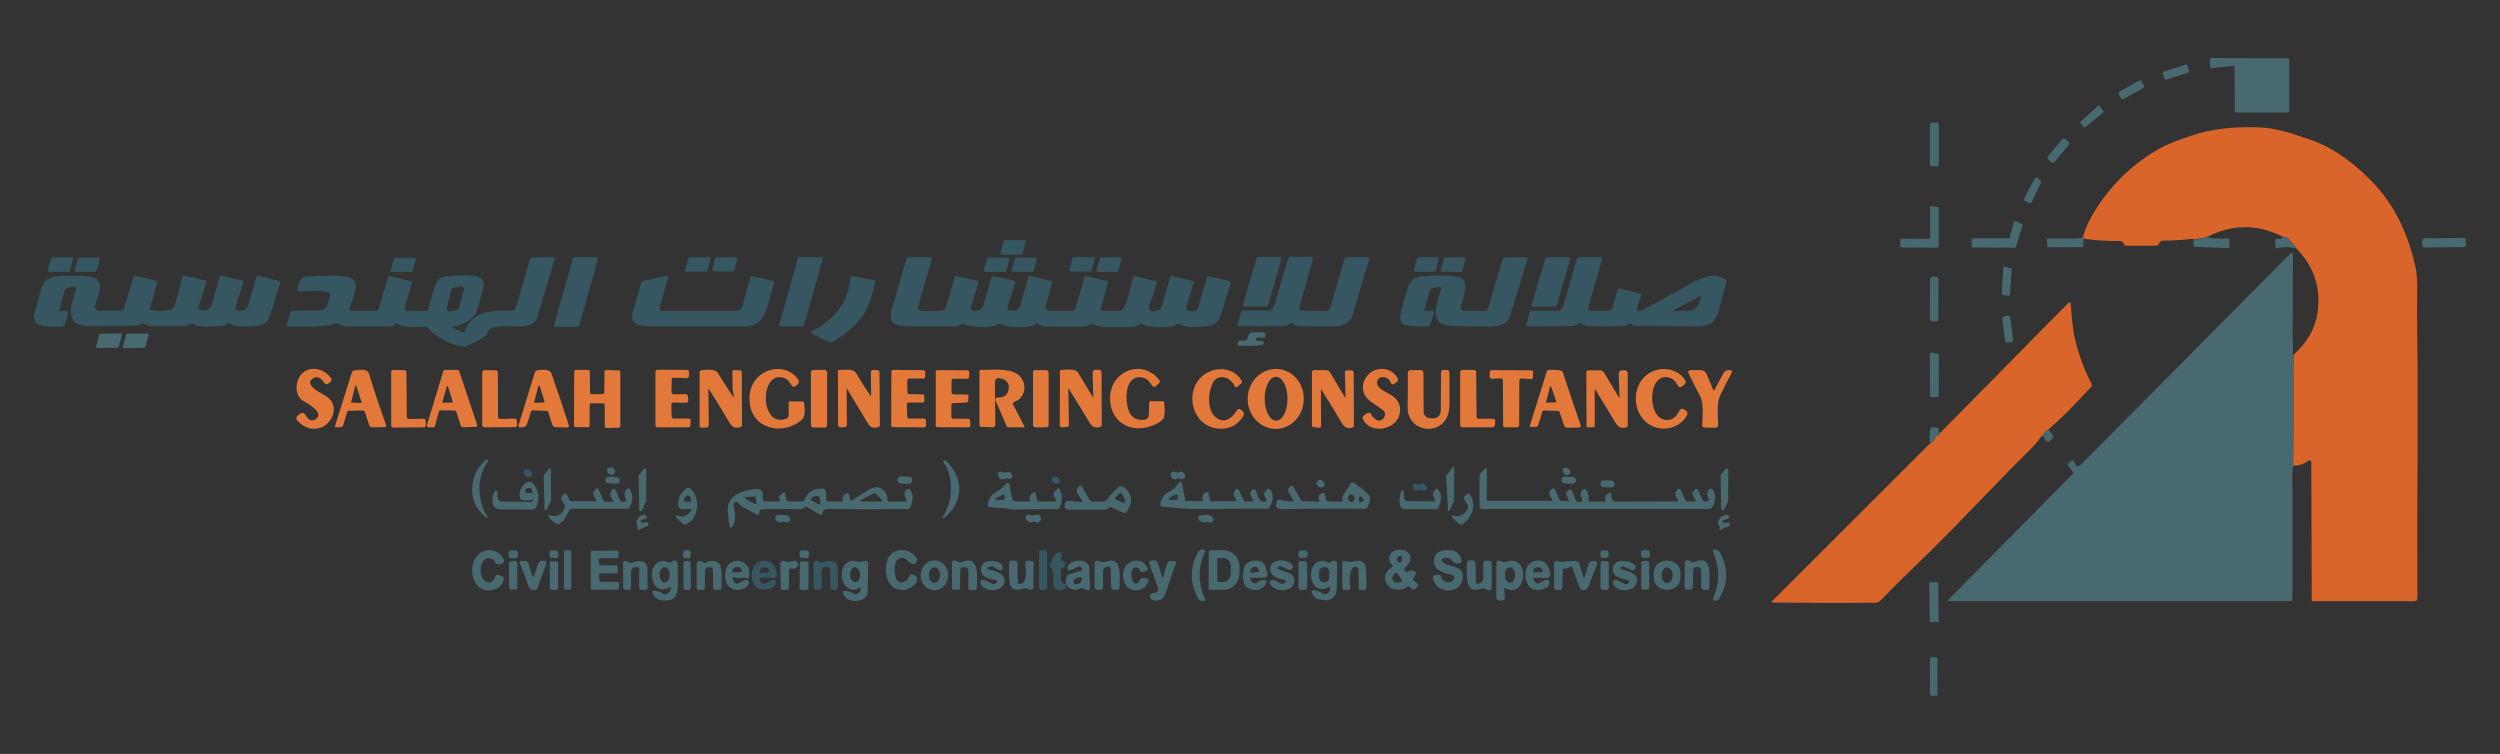 <?xml version="1.0" encoding="utf-8"?>
<!-- Generator: Adobe Illustrator 24.3.0, SVG Export Plug-In . SVG Version: 6.00 Build 0)  -->
<svg version="1.1" id="Layer_1" xmlns="http://www.w3.org/2000/svg" xmlns:xlink="http://www.w3.org/1999/xlink" x="0px" y="0px"
	 viewBox="0 0 1280 386" style="enable-background:new 0 0 1280 386;" xml:space="preserve">
<rect x="0" y="0" width="1280" height="386" fill="#333333" stroke="none"/>
<style type="text/css">
	.st0{fill:#486970;}
	.st1{fill:#DA652A;}
	.st2{fill:#365761;}
	.st3{fill:#E3783B;}
	.st4{fill:#FFFFFF;}
</style>
<g>
	<path class="st0" d="M1143.2,33.7l-10.8,1.2c-0.4,0-0.8-0.3-0.8-0.7c0,0,0,0,0,0l-0.2-3.7c0-0.4,0.3-0.8,0.7-0.8c0,0,0,0,0.1,0
		l39.1,0.1c0.4,0,0.8,0.3,0.8,0.8v26.2c0,0.4-0.3,0.8-0.8,0.8l-26.3,0c-0.4,0-0.8-0.3-0.8-0.8l-0.1-22.4
		C1144,34,1143.6,33.7,1143.2,33.7C1143.2,33.7,1143.2,33.7,1143.2,33.7z"/>
	<path class="st0" d="M1108,36.6l10.9-3.5c0.5-0.2,1,0.1,1.1,0.6l0.8,2.4c0.2,0.5-0.1,1-0.6,1.1l-10.9,3.5c-0.5,0.2-1-0.1-1.1-0.6
		l-0.8-2.4C1107.3,37.2,1107.5,36.7,1108,36.6z"/>
	<path class="st0" d="M1085.2,46.9l10-5.6c0.5-0.3,1.1-0.1,1.4,0.4l1.1,2c0.3,0.5,0.1,1.1-0.4,1.4l-10,5.6c-0.5,0.3-1.1,0.1-1.4-0.4
		l-1.1-2C1084.5,47.8,1084.7,47.2,1085.2,46.9z"/>
	<path class="st0" d="M1065.3,62.3l8.7-8c0.3-0.3,0.8-0.3,1.1,0c0,0,0,0,0.1,0.1l1.7,2.3c0.2,0.3,0.2,0.8-0.1,1l-9,7.3
		c-0.3,0.3-0.8,0.2-1.1-0.1l-1.3-1.6C1065,63,1065,62.5,1065.3,62.3z"/>
	<path class="st0" d="M989.1,62.8l2.6,0c0.5,0,1,0.4,1,1l0,20.4c0,0.5-0.4,1-1,1l-2.6,0c-0.5,0-1-0.4-1-1l0-20.4
		C988.2,63.2,988.6,62.8,989.1,62.8z"/>
	<path class="st1" d="M1174.1,238.5c0.2-24.7,0.2-40.6,0.1-47.8c-0.1-4.1,0.1-7.3,0.5-9.5c7.8-6.9,11.9-15.4,12.3-25.5
		c0.5-11.2-3.5-20.8-11.8-29c0,0,0,0,0-0.1s0,0,0.1,0l0,0l0.3,0.3c-1.7-2-2.9-3.4-3.5-4.2c-0.8-1.1-2-1.6-3.5-1.6
		c-13-6.5-25.9-6.4-38.7,0.3l-6.7,1.3c0-0.3-0.2-0.5-0.8-0.4c-5.1,0.6-10.1,0.9-15.2,0.9c-0.8,0-1.5,0.7-2.1,2
		c-0.2,0.4-0.5,0.6-1,0.6l-15.7,0c-0.4,0-0.8-0.3-0.9-0.8c-0.1-0.5-0.4-0.9-1.1-1.3c-0.3-0.2-0.7-0.3-1.2-0.3
		c-6.1,0.1-12.2-0.3-18.3-1.2c0.1-0.2,0.1-0.3,0-0.5c0-0.2-0.1-0.3-0.3-0.3c-0.2-0.1-0.3,0-0.5,0.1l0.4-0.5c0.1-0.2,0.3-0.4,0.3-0.6
		c0.9-3.2,2.2-6.2,3.8-9.1c8.4-14.8,19.8-26.4,34.3-34.8c5.1-3,11-4.9,16.7-6.9c10.9-3.9,23.8-4.8,34.5-4.4
		c6.1,0.2,12.4,1.5,18.8,3.7c6.3,2.1,11.9,3.6,18.2,7.2c9.2,5.2,17.3,12.2,24.3,20.1c10,11.4,16.1,25.7,19.3,40.4
		c0.6,2.9,0.9,6.2,0.9,9.9c-0.3,17.1,0.3,34.2,0.2,51.2c-0.1,11.1,0.1,23.1,0,33.3c-0.2,25-0.2,50.1-0.1,75.4c0,0.8-0.6,1.4-1.4,1.4
		c0,0,0,0,0,0l-52.3,0c-0.2,0-0.4-0.2-0.4-0.4l0,0l-0.2-70.7c0-0.6-0.4-1-1-1c-0.2,0-0.4,0.1-0.5,0.2
		C1179.5,237.7,1176.9,238.4,1174.1,238.5z"/>
	<path class="st0" d="M1057.5,71.3l1.5,1.3c0.5,0.4,0.6,1.2,0.1,1.7l-7.2,8.6c-0.4,0.5-1.2,0.6-1.7,0.1l-1.5-1.3
		c-0.5-0.4-0.6-1.2-0.1-1.7l7.2-8.6C1056.2,70.9,1057,70.9,1057.5,71.3z"/>
	<path class="st0" d="M1044.9,93.7l-4.6,9.7c-0.3,0.6-0.9,0.8-1.5,0.5c0,0,0,0-0.1,0l-1.8-1c-0.5-0.3-0.7-0.9-0.4-1.5l5.1-9.8
		c0.3-0.5,1-0.8,1.5-0.5c0.1,0,0.1,0.1,0.2,0.1l1.4,1.1C1045,92.7,1045.1,93.3,1044.9,93.7z"/>
	<path class="st0" d="M988.2,121.7l0-15.6c0-0.3,0.3-0.6,0.6-0.6c0,0,0.1,0,0.1,0l3.2,0.5c0.3,0,0.5,0.3,0.5,0.6l0,19.6
		c0,0.3-0.3,0.6-0.6,0.6l-18.5-0.1c-0.3,0-0.6-0.3-0.6-0.6l0-3.3c0-0.3,0.3-0.6,0.6-0.6c0,0,0,0,0,0l14.1,0.1
		C987.9,122.3,988.2,122,988.2,121.7C988.2,121.7,988.2,121.7,988.2,121.7z"/>
	<path class="st0" d="M1029,121.6l2-7.7c0.1-0.4,0.5-0.7,1-0.6c0,0,0.1,0,0.1,0l3,1.3c0.4,0.2,0.5,0.6,0.4,0.9l-3.2,10.7
		c-0.1,0.3-0.4,0.6-0.8,0.6l-21.2-0.1c-0.4,0-0.8-0.3-0.8-0.8v-3.1c0-0.4,0.3-0.8,0.8-0.8l18,0
		C1028.6,122.2,1028.9,121.9,1029,121.6z"/>
	<path class="st0" d="M1168.6,121.2c1.5,0,2.7,0.5,3.5,1.6c0.6,0.8,1.8,2.2,3.5,4.2c-4.1-0.6-7.4-0.6-10,0.1c-0.3,0.1-0.5,0-0.5-0.4
		l-0.2-3.7c0-0.3,0.2-0.6,0.6-0.7c0,0,0.1,0,0.1,0C1167.6,122.5,1168.6,122.2,1168.6,121.2z"/>
	<path class="st0" d="M1066.2,121.6c0.2-0.1,0.4-0.1,0.5-0.1c0.1,0,0.2,0.2,0.3,0.3c0.1,0.2,0,0.3,0,0.5c-0.4,1.1-0.5,2.2-0.2,3.3
		c0.1,0.4-0.2,0.9-0.6,0.9c0,0-0.1,0-0.1,0l-17.8,0.1c-0.1,0-0.1-0.1-0.1-0.1l-0.2-4.2c0-0.1,0.1-0.2,0.2-0.2c4.4,0,8.8,0,13.4,0
		C1063.4,122.2,1065,122,1066.2,121.6z"/>
	<path class="st0" d="M1241.2,122l20.3-0.2c0.5,0,1,0.4,1,1l0,2.7c0,0.5-0.4,1-1,1l-20.3,0.2c-0.5,0-1-0.4-1-1l0-2.7
		C1240.3,122.4,1240.7,122,1241.2,122z"/>
	<path class="st0" d="M1129.9,121.5c4,0.8,7.6,0.9,10.7,0.5c0.4-0.1,0.7,0.2,0.8,0.6c0,0,0,0.1,0,0.1l0.1,3.6c0,0.5-0.2,0.8-0.7,0.7
		l-16.9-0.6c-0.3,0-0.6-0.2-0.7-0.5c-0.2-0.8-0.3-1.8,0-3L1129.9,121.5z"/>
	<path class="st2" d="M523,130.4l-10,0c-0.4,0-0.7-0.3-0.7-0.7c0-0.1,0-0.1,0-0.2l1.6-6c0.1-0.3,0.3-0.5,0.6-0.5l10,0
		c0.4,0,0.7,0.3,0.7,0.7c0,0.1,0,0.1,0,0.2l-1.7,5.9C523.5,130.2,523.3,130.4,523,130.4z"/>
	<path class="st0" d="M1174.7,181.1c-0.4,2.3-0.6,5.4-0.5,9.5c0.1,7.2,0.1,23.1-0.1,47.8c-0.3,1.7-0.5,4-0.4,6.7
		c0.1,20.8,0,41.5,0,62.2c0,0.3-0.2,0.5-0.5,0.5l0,0H997.5c-0.2,0-0.3-0.1-0.3-0.3c0-0.1,0-0.2,0.1-0.2l63.8-64.5
		c0.4-0.4,0.4-0.9,0.1-1.3l-2.4-3.1c-0.3-0.4-0.2-0.9,0.1-1.1l1.8-1.5c0.3-0.2,0.7-0.2,0.9,0.1c0,0,0.1,0.1,0.1,0.1l0.9,1.8
		c0.4,0.8,1.3,1.1,2.1,0.7c0.2-0.1,0.3-0.2,0.4-0.3L1172.5,130c1-1,1.5-0.8,1.5,0.6c-0.2,12.7,0.1,25.7-0.2,38.5
		c-0.1,3.5,0.4,8,0.1,12C1173.8,181.5,1174.1,181.5,1174.7,181.1z"/>
	<path class="st2" d="M636.3,156.2l7.1-24.2c0.1-0.2,0.3-0.4,0.5-0.4l11.6,0c0.3,0,0.6,0.2,0.6,0.5c0,0.1,0,0.1,0,0.2l-6.9,24.2
		c-0.1,0.2-0.3,0.4-0.5,0.4l-11.8,0c-0.3,0-0.6-0.2-0.6-0.5C636.3,156.4,636.3,156.3,636.3,156.2z"/>
	<path class="st2" d="M35.1,139.2l-10-0.1c-0.4,0-0.7-0.3-0.7-0.7c0-0.1,0-0.1,0-0.2l1.7-5.9c0.1-0.3,0.4-0.5,0.7-0.5l9.9-0.1
		c0.4,0,0.7,0.3,0.7,0.7c0,0.1,0,0.1,0,0.2l-1.6,6C35.7,138.9,35.4,139.2,35.1,139.2z"/>
	<path class="st2" d="M48.7,139.2l-9.8-0.1c-0.4,0-0.7-0.3-0.7-0.7c0-0.1,0-0.1,0-0.2l1.8-5.8c0.1-0.3,0.4-0.5,0.7-0.5l9.7-0.1
		c0.4,0,0.7,0.3,0.7,0.7c0,0.1,0,0.1,0,0.2l-1.6,6C49.4,138.9,49.1,139.2,48.7,139.2z"/>
	<path class="st2" d="M210.7,139.2l-10.1,0c-0.3,0-0.6-0.3-0.6-0.6c0-0.1,0-0.1,0-0.1l1.6-6.1c0.1-0.3,0.3-0.4,0.6-0.4l10.1,0
		c0.3,0,0.6,0.3,0.6,0.6c0,0.1,0,0.1,0,0.2l-1.7,6.2C211.2,139,211,139.2,210.7,139.2z"/>
	<path class="st2" d="M283.7,131.7l-11.5,0.1c-0.4,0-0.7,0.3-0.8,0.6c-2.3,8.2-4.6,16.3-7,24.3c-0.5,1.7-1.6,2.5-3.4,2.4
		c-9.5-0.4-19.4,0.3-23.1,10.7c-0.1,0.4-0.4,0.5-0.8,0.4l-5.2-2.3c-0.1,0-0.2-0.2-0.2-0.3c0-0.2,0.1-0.4,0.3-0.4
		c4.4-0.5,10.8-3.6,12.2-8.3c1.1-3.7,2.1-7.3,3.1-11c1-3.8-0.2-5.9-3.7-6.5c-3.8-0.6-8.8-0.6-15.1,0.1c-3,0.3-4.9,1.9-5.8,4.8
		c-1.3,4.2-2.5,8.4-3.5,12.5c-0.1,0.3-0.3,0.5-0.6,0.5l-10.2-0.2c-0.1,0-0.2,0-0.3,0c-0.7-0.2-1-0.9-0.9-1.6l3.6-12.6c0,0,0,0,0,0
		c0.1-0.5-0.2-0.9-0.7-1l-10.5-2.5c-0.4-0.1-0.8,0.2-1,0.6l-4.6,15.7c-0.3,1-1,1.5-2.1,1.5l-12,0c-0.1,0-0.2,0-0.2,0
		c-0.5-0.1-0.8-0.7-0.7-1.2c0.9-3.4,3.9-9.7,2.9-12.8c-0.7-2.2-2.3-3.4-5-3.7c-4.1-0.5-10.6-0.5-19.4,0c-2.1,0.1-3.5,1.2-4.2,3.1
		l-0.8,2.1c-0.7,1.8,0,2.6,1.8,2.5c3.7-0.2,9.7-0.5,13.7,0.4c0.7,0.2,1.1,0.8,1,1.5c-0.6,3.1-1.5,7.9-5.6,7.9c-4.7,0-9.5,0-14.2,0.1
		c-0.2,0-0.3,0.1-0.3,0.3l-2.2,7.5c-0.1,0.2,0,0.3,0.2,0.3c8.2-0.1,17.3,0.7,25.3-1.6c0.4-0.1,0.9,0,1.4,0.3
		c1.2,0.8,2.2,1.2,3.6,1.2c5.3,0.1,12.9,0.1,22.7,0c0.6,0,1.4-0.5,2.6-1.3c0.3-0.2,0.6-0.2,0.9,0c3.3,2.3,10.4,1.5,14.5,1.5
		c0.3,0,0.6,0.1,0.8,0.3c5.1,5.4,11.4,8.7,18.8,10c0.3,0,0.6,0,0.8-0.1c4.2-1.8,7.5-3.6,10-5.3c1.2-0.8,1.2-2.5,2.3-3.5
		c5.4-4.5,21.8,2.6,24.5-6.3c3-9.9,6-19.9,9-30.1c0,0,0-0.1,0-0.1C284.1,131.9,283.9,131.7,283.7,131.7z M230.1,159.4
		c-0.1,0-0.2,0-0.3,0c-0.1,0-0.1,0-0.2,0c-0.1,0-0.1,0-0.2-0.1c0,0,0,0,0,0c-0.1,0-0.1-0.1-0.2-0.1c-0.1,0-0.1-0.1-0.2-0.2
		c-0.1-0.1-0.1-0.1-0.1-0.2l0,0c0-0.1-0.1-0.1-0.1-0.2c0-0.1-0.1-0.2-0.1-0.2c0-0.2,0-0.4,0-0.6l2.4-9.5c0.1-0.5,0.5-0.8,0.9-0.9
		l4-0.9c0.2,0,0.3,0,0.4,0c0,0,0.1,0,0.1,0c0,0,0.1,0,0.1,0c0.1,0,0.1,0,0.2,0.1c0.2,0.1,0.3,0.2,0.4,0.3c0,0,0,0,0,0.1
		c0.1,0.2,0.2,0.3,0.3,0.6c0,0.2,0,0.4,0,0.6l-2.6,9.6c-0.1,0.5-0.5,0.8-1,0.9l-3.8,0.8C230.2,159.4,230.1,159.4,230.1,159.4z"/>
	<path class="st2" d="M283.6,166.5l9.8-34.4c0.1-0.2,0.3-0.4,0.5-0.4l11.7,0c0.3,0,0.6,0.3,0.6,0.6c0,0.1,0,0.1,0,0.2l-9.7,34.4
		c-0.1,0.2-0.3,0.4-0.5,0.4l-11.8,0c-0.3,0-0.6-0.3-0.6-0.6C283.6,166.6,283.6,166.5,283.6,166.5z"/>
	<path class="st2" d="M361.4,139.1l-9.8,0c-0.5,0-0.8-0.4-0.8-0.8c0-0.1,0-0.1,0-0.2l1.6-5.7c0.1-0.4,0.4-0.6,0.8-0.6l9.7-0.1
		c0.5,0,0.8,0.4,0.8,0.8c0,0.1,0,0.1,0,0.2l-1.5,5.8C362.1,138.9,361.8,139.1,361.4,139.1z"/>
	<path class="st2" d="M366.9,131.8l9.7-0.1c0.5,0,0.9,0.4,0.9,0.8c0,0.1,0,0.2,0,0.2l-1.6,5.7c-0.1,0.4-0.4,0.6-0.8,0.6l-9.6-0.1
		c-0.5,0-0.8-0.4-0.8-0.9c0-0.1,0-0.1,0-0.2l1.4-5.6C366.1,132.1,366.5,131.8,366.9,131.8z"/>
	<path class="st2" d="M398.8,166.7l9.9-34.8c0-0.1,0.2-0.3,0.3-0.2l12.1,0c0.2,0,0.3,0.2,0.3,0.3c0,0,0,0.1,0,0.1l-9.9,34.8
		c0,0.1-0.2,0.3-0.3,0.2h-12.1C398.9,167.2,398.8,167,398.8,166.7C398.8,166.8,398.8,166.8,398.8,166.7z"/>
	<path class="st2" d="M535.9,158.7c0.2,0.3,0.6,0.5,1,0.5l11.8,0c0.9,0,1.8-0.6,2-1.5l4.6-15.8c0.1-0.4,0.5-0.6,0.9-0.5l10.5,2.5
		c0.5,0.1,0.7,0.6,0.6,1c0,0,0,0,0,0l-3.6,12.6c-0.3,1.2,0.1,1.7,1.3,1.7l8.1,0c0.8,0,1.6-0.4,2-1.1c2.6-4.3,3.8-11.4,5-16.2
		c0.1-0.4,0.5-0.6,0.8-0.5l10.8,2.5c0.4,0.1,0.7,0.5,0.6,0.9c0,0,0,0.1,0,0.1l-3.8,11.6c-0.6,1.9,0.1,2.8,2,2.8l0.6,0
		c1.8,0,3.4-1.1,3.9-2.8l4.2-14.8c0.1-0.3,0.3-0.4,0.6-0.4l10.9,2.5c0.4,0.1,0.6,0.4,0.5,0.8c0,0,0,0,0,0.1l-3.7,11.9
		c-0.5,1.7,0.1,2.6,1.8,2.7l1,0.1c1.7,0.2,2.8-0.6,3.3-2.2l4.3-15c0.1-0.5,0.7-0.8,1.2-0.7l10.2,2.4c0.6,0.1,0.9,0.7,0.8,1.3
		c0,0,0,0.1,0,0.1c-1.7,5.3-3.4,10.7-5.1,16c-1.3,4.4-4.3,5.6-8.8,5.9c-4,0.2-8.7,0.8-12.3-1.3c-0.4-0.2-0.8-0.2-1.2,0.1
		c-2.5,2.1-9.8,1.3-13,1.2c-2.1,0-3.8-0.5-5-1.3c-0.3-0.2-0.6-0.2-0.9,0c-1.2,0.8-2,1.3-3.5,1.4c-8.3,0.1-17.3,0.9-20.8-1.4
		c-0.3-0.2-0.6-0.2-0.9,0c-1.4,0.9-2.3,1.3-2.9,1.3c-7.1,0.1-14.1,0.1-21.2,0c-0.6,0-1.7-0.5-3.3-1.4c-0.3-0.2-0.6-0.1-0.9,0.1
		c-2.6,2.3-10.6,1.4-14.1,1.3c-1,0-2.4-0.5-4.2-1.5c-0.1-0.1-0.2-0.1-0.3,0c-3.3,2.6-14.5,2-18.2,0.2c-0.3-0.1-0.7-0.1-0.9,0
		c-1.2,0.8-2.2,1.2-2.9,1.2c-8.1,0.1-16.1,0.1-24.2,0c-6.8,0-11.1-1.2-8.8-9.1c2.5-8.6,5-17.1,7.4-25.6c0.1-0.4,0.5-0.7,1-0.7
		l11.3,0c0.4,0,0.7,0.3,0.7,0.6c0,0.1,0,0.1,0,0.2l-7.1,24.8c-0.2,0.6,0,1.1,0.5,1.4c0.6,0.4,1.5,0.6,2.5,0.6c3.2,0,6.2-0.1,9.1-0.2
		c1,0,1.9-0.7,2.2-1.6l4.6-15.8c0.1-0.3,0.3-0.5,0.7-0.4l10.6,2.4c0.5,0.1,0.8,0.6,0.7,1.1c0,0,0,0,0,0.1l-3.6,11.5
		c-0.6,1.8,0.1,2.8,2,2.7h0.5c1.9,0,3.2-1,3.7-2.8l4.1-14.2c0.2-0.5,0.7-0.9,1.2-0.7l10.1,2.3c0.8,0.2,1.1,0.7,0.8,1.4l-3.7,11.2
		c-0.6,1.9,0.1,2.8,2.1,2.8h0.4c2.1,0,3.4-1,4-3l4-14.2c0.1-0.5,0.6-0.8,1.1-0.6l10.8,2.6c0.4,0.1,0.5,0.3,0.4,0.7
		c-1.3,4.3-2.6,8.7-3.7,13.3C535.7,158.3,535.7,158.5,535.9,158.7z"/>
	<path class="st2" d="M549.8,131.7l10.2-0.1c0.3,0,0.6,0.2,0.6,0.6c0,0.1,0,0.1,0,0.2l-1.8,6.3c-0.1,0.3-0.3,0.4-0.6,0.4l-10.1-0.1
		c-0.3,0-0.6-0.3-0.6-0.6c0,0,0-0.1,0-0.1l1.6-6.2C549.3,131.9,549.5,131.7,549.8,131.7z"/>
	<path class="st2" d="M563.8,131.8l9.7-0.1c0.4,0,0.7,0.3,0.7,0.7c0,0.1,0,0.1,0,0.2l-1.5,6c-0.1,0.3-0.4,0.6-0.7,0.6l-9.9,0
		c-0.4,0-0.7-0.3-0.7-0.7c0-0.1,0-0.1,0-0.2l1.7-5.9C563.2,132,563.5,131.8,563.8,131.8z"/>
	<path class="st2" d="M665.5,158.7c0.1,0.2,0.3,0.3,0.7,0.3c4.2,0.2,8.5,0.3,12.7,0.2c1.1,0,2-0.7,2.3-1.8l7.1-24.5
		c0.2-0.8,0.7-1.2,1.5-1.2l10.8,0c0.5,0,0.7,0.2,0.5,0.7c-2.9,9.4-5.7,19-8.5,28.7c-1.4,4.9-5.9,6.1-10.8,6.1
		c-5.8,0-11.6-0.1-17.3-0.2c-0.7,0-1.6-0.5-2.9-1.4c-0.3-0.2-0.6-0.2-0.9,0c-1.1,0.8-1.9,1.4-3.4,1.4c-7.8,0-15.5,0.1-22.9,0
		c-0.7,0-1-0.4-0.8-1l1.7-5.9c0.2-0.6,0.8-1.1,1.4-1.1h12.3c1.5,0,2.9-1,3.4-2.5l7.2-24.3c0.1-0.4,0.5-0.7,0.9-0.7l11,0
		c0.4,0,0.8,0.4,0.8,0.8c0,0.1,0,0.2,0,0.2l-7,24.7C665.3,157.9,665.3,158.3,665.5,158.7z"/>
	<path class="st2" d="M734.4,139.2l-9.8-0.1c-0.4,0-0.7-0.3-0.7-0.7c0-0.1,0-0.1,0-0.2l1.6-5.9c0.1-0.3,0.4-0.5,0.7-0.6l9.7-0.1
		c0.4,0,0.7,0.3,0.7,0.7c0,0.1,0,0.1,0,0.2l-1.5,6C735,138.9,734.7,139.2,734.4,139.2z"/>
	<path class="st2" d="M739.7,131.8l10-0.1c0.3,0,0.6,0.3,0.6,0.6c0,0.1,0,0.1,0,0.2l-1.5,6.2c-0.1,0.3-0.3,0.5-0.6,0.5l-10,0
		c-0.3,0-0.6-0.3-0.6-0.6c0-0.1,0-0.1,0-0.2l1.6-6.1C739.2,131.9,739.4,131.8,739.7,131.8z"/>
	<path class="st2" d="M729.9,159.2l3-0.1c1.1,0,1.4,0.5,1.1,1.5l-1.5,5c-0.3,1-0.9,1.5-1.9,1.5c-3.7,0.1-6.9,0-9.7-0.3
		c-4.4-0.6-4.4-4-3.5-7.6c0.8-3.1,1.8-6.9,3.2-11.3c1.5-4.9,4.3-6.4,9.4-6.6c7.2-0.4,12.7-0.2,16.6,0.5c6.5,1.2,2.5,10.5,1.5,14.4
		c-0.5,2,0.2,3,2.3,3l9.2,0c1.1,0,2.2-0.8,2.5-1.9l7.2-24.7c0.2-0.6,0.5-0.8,1.1-0.8l11.2-0.1c0.3,0,0.5,0.2,0.5,0.5
		c0,0,0,0.1,0,0.1c-2.8,9.8-5.8,19.6-8.9,29.3c-1.5,4.7-6.3,5.6-10.7,5.6c-7.6,0-13.8-0.1-18.5-0.2c-13.3-0.3-8.4-11.6-6.2-18.7
		c0.3-1.1-0.1-1.6-1.2-1.4l-2.5,0.4c-1.1,0.2-2,0.9-2.2,2l-2.6,9.3c-0.1,0.2,0.1,0.5,0.3,0.6C729.8,159.2,729.8,159.2,729.9,159.2z"
		/>
	<path class="st2" d="M784.2,156.2l7.1-24.1c0.1-0.2,0.3-0.4,0.5-0.4h11.6c0.3,0,0.6,0.2,0.6,0.6c0,0.1,0,0.1,0,0.2l-7,24.1
		c-0.1,0.2-0.3,0.4-0.5,0.4l-11.6,0c-0.3,0-0.6-0.2-0.6-0.6C784.2,156.3,784.2,156.2,784.2,156.2z"/>
	<path class="st2" d="M882.5,142.4c-6.7-3.1-12.3,0.3-17.9,3.5c-7.8,4.3-15.7,8.6-23.6,12.9c-0.7,0.4-1.3,0.5-1.9,0.5
		c-0.1,0-0.3,0-0.4-0.1c-0.6-0.2-0.9-0.9-0.7-1.4l2.4-6.8c0,0,0,0,0,0c0.1-0.3-0.1-0.6-0.4-0.7l-10.9-2.6c-0.4-0.1-0.7,0.1-0.8,0.5
		l-2.4,8.5c-0.4,1.5-1.8,2.5-3.3,2.5l-8.4,0c-0.1,0-0.2,0-0.3,0c-0.6-0.2-1-0.8-0.8-1.4l7.2-25.3c0,0,0-0.1,0-0.2
		c0-0.3-0.3-0.6-0.6-0.6l-11.6,0c-0.3,0-0.5,0.2-0.6,0.4l-7.2,24.7c-0.4,1.4-1.6,2.3-3.1,2.3l-13.4,0c-0.2,0-0.4,0.2-0.5,0.4
		l-1.9,7.3c0,0.2,0,0.3,0.2,0.3c7.6,0,15.4-0.1,23.2-0.1c1.6,0,2.6-0.6,3.8-1.4c0.3-0.2,0.7-0.2,0.9,0c1.1,0.9,2,1.4,2.9,1.4
		c6.3,0.1,12.5,0.1,18.8,0c0.8,0,1.9-0.4,3.1-1.3c0.3-0.2,0.6-0.2,0.9,0c1,0.8,1.9,1.2,2.5,1.2c10.8,0.1,21.5,0.1,32.2,0.2
		c5.2,0,8.5-2.4,9.9-7.4c1.4-5,2.7-10,4-14.9C884.1,143.8,883.7,143,882.5,142.4z M871.1,151.9l-1.8,4.7c0,0,0,0.1-0.1,0.1l-2.2,2.2
		c0,0.1-0.1,0.1-0.2,0.1l-9.6,0.3c-0.2,0-0.3-0.1-0.3-0.3c0,0,0-0.1,0-0.1c0-0.1,0.1-0.1,0.2-0.2l13.6-7.2c0,0,0.1,0,0.2,0
		c0,0,0.1,0,0.1,0c0.1,0,0.1,0.1,0.1,0.1C871.1,151.7,871.1,151.8,871.1,151.9z"/>
	<path class="st2" d="M506.2,131.9l9.6,0.1c0.5,0,0.9,0.4,0.9,0.9c0,0.1,0,0.1,0,0.2l-1.5,5.5c-0.1,0.4-0.4,0.6-0.8,0.6l-9.7,0
		c-0.5,0-0.9-0.4-0.9-0.9c0-0.1,0-0.2,0-0.2l1.6-5.5C505.5,132.1,505.8,131.9,506.2,131.9z"/>
	<path class="st2" d="M528.6,139.2l-10.1-0.1c-0.4,0-0.7-0.3-0.6-0.7c0-0.1,0-0.1,0-0.2l1.8-5.8c0.1-0.3,0.3-0.5,0.6-0.5l9.8,0
		c0.4,0,0.7,0.3,0.7,0.7c0,0.1,0,0.1,0,0.2l-1.5,5.9C529.1,138.9,528.9,139.2,528.6,139.2z"/>
	<path class="st0" d="M1030,138l-0.9,12.9c0,0.4-0.4,0.6-0.7,0.6c0,0,0,0,0,0l-2.9-0.5c-0.3-0.1-0.6-0.4-0.6-0.7l0.8-13.1
		c0-0.4,0.3-0.7,0.7-0.6c0,0,0.1,0,0.1,0l3,0.7C1029.8,137.4,1030,137.7,1030,138z"/>
	<path class="st2" d="M30.8,159.3l2.5-0.2c1.2-0.1,1.7,0.5,1.4,1.7l-1.2,4.6c-0.3,1.2-1.1,1.8-2.3,1.8c-5.9,0-15.7,1.2-13.4-7.3
		c1.1-4,2.2-8,3.4-12c1.6-5.4,5.1-6.5,10.5-6.6c6.9-0.2,11.7-0.1,14.5,0.3c8.2,1.2,4.1,9.6,2.6,14.2c-0.7,2.2,0.1,3.3,2.4,3.3
		l10.2,0c1.1,0,1.8-0.5,2.2-1.6l4.7-15.7c0.1-0.4,0.6-0.7,1-0.6l10.4,2.5c0.5,0.1,0.9,0.7,0.7,1.2c0,0,0,0,0,0l-3.6,12.6
		c-0.2,0.6,0.2,1.2,0.8,1.4c0.1,0,0.2,0,0.3,0c3.6,0.1,10.4,1.5,11.7-3.1c1.4-4.7,2.7-9.5,3.9-14.3c0.1-0.4,0.4-0.6,0.8-0.5
		l10.9,2.6c0.4,0.1,0.6,0.5,0.5,0.9c0,0,0,0,0,0.1l-3.8,11.6c-0.6,1.9,0.1,2.8,2,2.8h0.5c2,0,3.3-0.9,3.9-2.9l4.3-14.6
		c0.1-0.3,0.4-0.4,0.6-0.4l10.8,2.5c0.4,0.1,0.7,0.5,0.6,1c0,0,0,0,0,0.1l-3.8,11.7c-0.6,1.8,0.1,2.6,1.9,2.7l0.6,0
		c2,0,3.2-0.9,3.8-2.8l4.2-14.6c0.1-0.4,0.5-0.6,0.9-0.5l10.6,2.6c0.5,0.1,0.8,0.6,0.7,1.1c0,0,0,0,0,0.1c-1.8,5.2-3.4,10.6-5,16
		c-1.3,4.6-4.4,5.7-9,6c-3.6,0.2-9.5,0.8-12-1.4c-0.3-0.3-0.6-0.3-0.9,0c-1.2,0.9-2.1,1.4-3.6,1.4c-3.9,0.1-11.7,1-14.8-1.4
		c-0.1-0.1-0.3-0.1-0.5,0c-1.6,1-2.8,1.4-3.8,1.4c-5.6,0-11.2,0-16.8,0c-1,0-2.4-0.5-4.2-1.5c-0.1-0.1-0.3,0-0.3,0
		c-0.9,0.8-2,1.2-3.2,1.2c-7.7,0.2-15.3,0.3-23,0.3c-14.4,0-9.9-10.5-7.5-18.8c0.3-1.1-0.1-1.6-1.2-1.4l-2.7,0.5
		c-1,0.2-1.9,0.9-2.1,2l-2.4,9C30,159.1,30.3,159.3,30.8,159.3z"/>
	<path class="st2" d="M337.7,157.8c-0.2,0.6,0.2,1.2,0.8,1.4c0.1,0,0.2,0,0.3,0l38.4,0c1.3,0,2.4-0.8,2.7-2l4.3-15.3
		c0.1-0.4,0.5-0.6,0.9-0.5l10.4,2.4c0.6,0.1,0.9,0.7,0.8,1.3c0,0,0,0,0,0c-1.1,3.9-2.2,7.7-3.3,11.6c-1.9,6.6-4.9,10.5-11.9,10.5
		c-16.5,0-33,0-49.5-0.1c-4.5,0-9.4-1.4-7.6-7.4c1.4-4.9,2.8-9.8,4.2-14.6c0.2-0.7,0.8-1.2,1.5-1.4l12-2.6c0.2,0,0.4,0.1,0.4,0.3
		c0,0.1,0,0.1,0,0.2L337.7,157.8z"/>
	<path class="st2" d="M448.1,144.2c-1.1,5.3-3.1,13.2-6.4,17.5c-3.9,5.1-8.9,9.5-15,13.1c-0.9,0.6-1.8,0.7-2.5,0.3
		c-2.8-1.3-5.6-2.8-8.5-4.3c-0.4-0.2-0.5-0.7-0.3-1.1c0.1-0.2,0.2-0.3,0.4-0.4c11.5-5.3,18.1-14.3,19.7-26.9c0.1-0.6,0.7-1.1,1.3-1
		c0,0,0,0,0.1,0l10.8,2.1C448,143.5,448.2,143.8,448.1,144.2C448.1,144.1,448.1,144.1,448.1,144.2z"/>
	<path class="st0" d="M989.4,141.7l1.9,0c0.7,0,1.2,0.5,1.2,1.2l-0.1,20.4c0,0.7-0.5,1.2-1.2,1.2l-1.9,0c-0.7,0-1.2-0.5-1.2-1.2
		l0.1-20.4C988.2,142.3,988.7,141.7,989.4,141.7z"/>
	<path class="st1" d="M1048.8,219.8c-1.3,0.9-2.5,2-3.5,3.5c-1.7,2.4-3.7,4.7-5.9,6.9c-17.6,17.4-37.1,38.4-51.7,52.6
		c-10.7,10.4-18.9,18.4-24.5,24.3c-1,1-2,1.5-3.1,1.5c-17.6,0.2-35.2,0.1-52.8-0.1c-0.2,0-0.3-0.1-0.3-0.3c0-0.1,0-0.2,0.1-0.2
		l81-80.9c1.2-0.4,2.2-1.6,3-3.4c0.1-0.3,0.3-0.5,0.6-0.5c0.7-0.1,1.1-0.5,1.3-1.2l66-66.9c0.3-0.3,0.8-0.3,1,0
		c0.1,0.1,0.2,0.3,0.2,0.5c0.5,6,0.9,12.4,2.2,18c1.9,8.1,4.7,15.7,8.4,22.8c0.3,0.6,0.2,1.4-0.3,1.9
		C1063.4,205.8,1056.7,213.2,1048.8,219.8z"/>
	<path class="st0" d="M1026.3,161.9l1.6-0.2c0.7-0.1,1.3,0.4,1.4,1.1l1.4,11c0.1,0.7-0.4,1.3-1.1,1.4l-1.6,0.2
		c-0.7,0.1-1.3-0.4-1.4-1.1l-1.4-11C1025.1,162.6,1025.6,162,1026.3,161.9z"/>
	<path class="st0" d="M643.5,174.5l2.8,0.1c0.3,0,0.5,0.2,0.6,0.5l0.1,0.3c0.1,0.5-0.1,0.9-0.6,1.1c0,0,0,0-0.1,0
		c-3.7,0.9-8.2,0.5-11.9,0.6c-0.6,0-0.9-0.3-0.8-0.9l0.1-0.6c0.1-0.7,0.5-1,1.2-1.1l2.7-0.1c0.3,0,0.6-0.2,0.8-0.5l1-2.5
		c0.3-0.7,1-1.2,1.8-1.2l5.5-0.1c0.7,0,1.1,0.4,1.2,1.1l0,0.5c0.1,0.8-0.3,1.1-1.1,1.1c-0.8-0.1-1.7,0-2.8,0.1
		c-0.7,0.1-1.1,0.5-1.1,1.1C643,174.3,643.1,174.5,643.5,174.5z"/>
	<path class="st0" d="M51.6,170.8l10.1-0.1c0.4,0,0.7,0.3,0.7,0.7c0,0.1,0,0.1,0,0.2l-1.7,6c-0.1,0.3-0.4,0.5-0.7,0.5l-10.1,0
		c-0.4,0-0.7-0.3-0.7-0.7c0-0.1,0-0.1,0-0.2l1.6-5.9C51,171,51.3,170.8,51.6,170.8z"/>
	<path class="st0" d="M73.8,178.1l-10.3,0.2c-0.3,0-0.6-0.3-0.6-0.6c0-0.1,0-0.1,0-0.2l1.7-6.2c0.1-0.3,0.3-0.5,0.6-0.5l10.3,0
		c0.3,0,0.6,0.3,0.6,0.6c0,0.1,0,0.1,0,0.2l-1.7,6C74.4,178,74.1,178.1,73.8,178.1z"/>
	<path class="st0" d="M988.2,202.8l-0.1-21.9c0-0.2,0.2-0.4,0.4-0.4c0,0,0.1,0,0.1,0l3.7,0.6c0.2,0,0.4,0.2,0.4,0.4l-0.1,21.4
		c0,0.2-0.2,0.4-0.4,0.4c0,0,0,0,0,0l-3.6,0C988.3,203.3,988.2,203.1,988.2,202.8z"/>
	<path class="st3" d="M161.6,214.6c4.8-3.4-4.4-8.1-6.6-9.5c-3.7-2.3-4-8.3-1.8-11.9c3.7-6.4,12.1-5.3,16.2,0.3
		c0.6,0.8,0.5,1.5-0.3,2.1l-1,0.8c-0.8,0.6-1.4,0.5-2-0.3c-1.6-2.5-4.1-4.3-6.7-1.7c-0.6,0.6-0.8,1.6-0.4,2.4
		c1.2,2.7,6.7,5.1,8.5,6.4c6.4,4.4,2.9,13.7-3.4,15.8c-4.2,1.4-8.1,0.2-11.6-3.4c-1.1-1.1-1-2.1,0.3-3.1l0.8-0.6
		c1.1-0.8,2-0.6,2.8,0.5C157.9,215.2,159.7,215.9,161.6,214.6z"/>
	<path class="st3" d="M401.5,193.5c-12.8-4.2-12.6,25.8,1,20.9c0.8-0.3,1.3-1,1.3-1.8l0-6.5c0-0.4,0.2-0.7,0.7-0.6l6.2,0
		c0.5,0,0.9,0.3,1,0.8c0.4,2.2,0.8,7-1.2,8.7c-9.5,8.2-25.5,4.9-26.7-9.1c-0.4-5,0.8-9.1,3.8-12.3c5.6-6,15.5-6.6,20.8,0.3
		c0.9,1.1,0.8,2.2-0.2,3.1l-0.5,0.4c-1,0.9-1.9,0.8-2.6-0.4C404,195.1,402.8,194,401.5,193.5z"/>
	<path class="st3" d="M585,193.3c-9.3-1.8-9.1,11.7-7.1,16.9c1.3,3.6,4.1,5.2,8.1,4.7c1.2-0.1,2.1-1.2,2.2-2.4l0.2-6.3
		c0-0.5,0.3-0.8,0.8-0.8l6,0c0.5,0,0.8,0.4,0.9,0.8c0.2,2,0.5,6.2-0.3,7.7c-2,3.6-9.3,5.4-12.8,5.4c-4.4,0-8.1-1.6-10.9-4.7
		c-5-5.5-5.1-15.6,0.2-21.2c6.1-6.4,15.6-6,21.2,1.1c0.5,0.6,0.4,1.2-0.1,1.7l-1.7,1.6c-0.4,0.4-1.1,0.4-1.5,0c0,0-0.1-0.1-0.1-0.1
		C588.7,195.9,587.8,193.9,585,193.3z"/>
	<path class="st3" d="M620.5,197c-1.9,4.8-2.5,12.6,1.7,16.4c4.3,3.9,8.6,0.9,11-3.2c0.6-1,1.3-1.1,2.2-0.4l0.7,0.6
		c0.9,0.8,1,1.7,0.4,2.7c-2.7,4.3-6.6,6.5-11.5,6.4c-14.9-0.1-19.5-19.9-8.3-27.8c6-4.3,15.1-3.6,19,3.2c0.3,0.5,0.2,1.1-0.3,1.5
		l-2,1.7c-0.3,0.3-0.8,0.2-1.1-0.1c0-0.1-0.1-0.1-0.1-0.2C629.9,192.6,622.9,190.8,620.5,197z"/>
	<path class="st3" d="M708.6,213.8l0.2-0.4c0.6-1.1,0.4-2.5-0.6-3.3c-2.7-2.2-6.2-4-8-5.9c-5.4-5.5-1.1-14.8,6.6-15.3
		c3.7-0.2,6.6,1.2,8.6,4.4c0.6,0.9,0.5,1.8-0.4,2.4l-1,0.7c-1,0.7-1.6,0.5-2-0.6c-0.9-2.8-5.1-3.9-6.6-1.2c-1.9,3.4,3.4,5.7,5.9,7.1
		c3.9,2.2,6.2,5.1,5.4,9.7c-1.4,9.1-15.6,11.2-19,2.9c-0.1-0.4-0.1-0.8,0.2-1.1c0.8-1,1.9-1.7,3.1-1.9c0.3-0.1,0.6,0.1,0.7,0.4
		c0.7,1.2,1.6,2.3,2.7,3.1c1.3,0.9,3.1,0.6,4-0.7C708.5,214,708.6,213.9,708.6,213.8z"/>
	<path class="st3" d="M653.3,188.9c-8,0-14.4,6.8-14.5,15.3c0,8.5,6.4,15.3,14.3,15.4c8,0,14.4-6.8,14.4-15.3
		C667.7,195.8,661.3,188.9,653.3,188.9z M653.4,215.4c-3.2,0-5.9-5-5.9-11.2c0-6.2,2.6-11.3,5.8-11.3c3.2,0,5.9,5,5.9,11.2
		C659.2,210.4,656.6,215.4,653.4,215.4z"/>
	<path class="st3" d="M852.8,215c3,0.3,5.3-1.2,7-4.6c0.6-1.2,1.4-1.4,2.5-0.7l0.6,0.4c1.1,0.7,1.4,1.6,0.7,2.8
		c-3.5,6-11.3,8.1-17.4,5.4c-10.4-4.6-11.7-20.3-2.5-26.8c5.9-4.2,15-3.3,19,3c0.6,0.9,0.5,1.6-0.3,2.3l-1.2,1.1
		c-0.6,0.5-1.4,0.4-1.9-0.1c0-0.1-0.1-0.1-0.1-0.2c-0.8-1.3-1.7-2.9-3.2-3.7C844,188.1,842.4,213.9,852.8,215z"/>
	<path class="st3" d="M197.6,217.4c-3.2-8.9-6.1-17.6-8.6-25.9c-0.9-3-4.9-2.1-7.3-1.9c-0.8,0.1-1.4,0.5-1.6,1.3l-8.5,26.9
		c-0.2,0.7,0,1.1,0.8,1l1.9-0.1c0.8,0,1.3-0.4,1.5-1.2l2-6.6c0.1-0.4,0.4-0.6,0.8-0.6l7.1-0.1c0.5,0,1,0.3,1.1,0.8l2.2,6.6
		c0.3,0.8,0.9,1.2,1.7,1.2l5.8-0.1C197.6,218.7,197.9,218.3,197.6,217.4z M185.2,206.1C185.2,206.1,185.2,206.1,185.2,206.1
		c0,0.1,0,0.1-0.1,0.1c0,0-0.1,0.1-0.1,0.1c0,0-0.1,0-0.1,0l-4.8-0.1c-0.1,0-0.2-0.1-0.3-0.2c0,0,0,0,0,0c0,0,0-0.1,0-0.1
		c0,0,0,0,0-0.1l2.1-8.2c0,0,0,0,0-0.1c0,0,0,0,0-0.1c0,0,0.1-0.1,0.1-0.1c0,0,0,0,0,0l0,0c0,0,0,0,0.1,0c0,0,0,0,0.1,0
		c0.1,0,0.2,0.1,0.2,0.2l2.7,8.4c0,0,0,0.1,0,0.1C185.2,206,185.2,206,185.2,206.1z"/>
	<path class="st3" d="M217.9,215.3l0.2,2.4c0,0.5-0.3,1-0.9,1.1c0,0-0.1,0-0.1,0l-15.8,0.1c-0.5,0-1-0.4-1-1c0,0,0,0,0,0l0-27.5
		c0-0.5,0.4-1,1-1c0,0,0,0,0,0l5.8,0.1c0.5,0,1,0.4,1,1l0.2,23c0,0.5,0.4,1,1,1c0,0,0,0,0,0l7.6-0.1
		C217.4,214.4,217.8,214.8,217.9,215.3z"/>
	<path class="st3" d="M244.3,217.5l-9.2-27.5c-0.1-0.4-0.5-0.6-0.9-0.6h-6.3c-0.4,0-0.8,0.3-0.9,0.6l-8.4,27.6c0,0.1,0,0.2,0,0.3
		c0,0.5,0.4,0.9,0.9,0.9l2.3,0c0.4,0,0.8-0.3,0.9-0.7l2-7.3c0.1-0.4,0.5-0.7,0.9-0.7l7.2,0.1c0.4,0,0.7,0.3,0.8,0.6l2.4,7.3
		c0.1,0.4,0.5,0.7,0.9,0.6l6.5-0.1c0.1,0,0.2,0,0.3,0C244.2,218.6,244.5,218,244.3,217.5z M231.9,205.9c0,0,0,0.1-0.1,0.1
		c0,0,0,0-0.1,0.1c0,0,0,0,0,0c0,0-0.1,0-0.1,0l-4.8,0.1c-0.2,0-0.3-0.1-0.3-0.3c0,0,0-0.1,0-0.1l2.3-8c0,0,0.1-0.1,0.1-0.1
		c0,0,0.1,0,0.1,0c0,0,0.1,0,0.1,0c0,0,0.1,0,0.1,0c0,0,0.1,0,0.1,0.1c0,0,0,0,0,0c0,0,0.1,0.1,0.1,0.1l2.5,8c0,0,0,0.1,0,0.1
		C231.9,205.9,231.9,205.9,231.9,205.9z"/>
	<path class="st3" d="M264.6,215.3l0.2,2.3c0,0.6-0.4,1.1-1,1.1c0,0-0.1,0-0.1,0l-15.7,0.1c-0.6,0-1.1-0.5-1.1-1l0-27.2
		c0-0.6,0.5-1.1,1-1.1c0,0,0,0,0,0l6,0.1c0.6,0,1,0.5,1,1.1l0.1,22.8c0,0.6,0.5,1,1.1,1c0,0,0,0,0,0l7.2-0.2
		C264.1,214.3,264.5,214.7,264.6,215.3z"/>
	<path class="st3" d="M291.2,217.6c-2.7-8.3-5.5-16.8-8.5-25.3c0,0-0.1-0.3-0.3-0.9c-0.7-2.6-4.9-2.1-7-1.9
		c-0.8,0.1-1.4,0.6-1.6,1.3l-8.2,26.6c-0.3,1.1,0.1,1.6,1.2,1.4l1.1-0.1c0.9-0.1,1.6-0.7,1.9-1.5l2.1-6.5c0.1-0.3,0.4-0.6,0.8-0.6
		l7.4,0.3c0.3,0,0.5,0.2,0.6,0.5l2,6.4c0.3,0.9,0.9,1.4,1.8,1.4l5.8,0.2C291.1,218.9,291.5,218.5,291.2,217.6z M278.5,206.1
		c0,0-0.1,0-0.1,0l-4.5,0.1h0c0,0,0,0-0.1,0c0,0,0,0,0,0l0,0c0,0,0,0-0.1,0c0,0,0,0-0.1-0.1c0,0-0.1-0.1-0.1-0.1c0,0,0-0.1,0-0.1
		c0,0,0-0.1,0-0.1l2.1-8c0,0,0-0.1,0.1-0.1c0,0,0-0.1,0.1-0.1c0,0,0.1-0.1,0.1-0.1c0,0,0,0,0,0c0,0,0.1,0,0.1,0c0,0,0.1,0,0.1,0
		c0,0,0.1,0,0.1,0c0,0,0.1,0,0.1,0.1c0,0,0.1,0.1,0.1,0.1l2.4,7.9C278.8,205.8,278.7,206,278.5,206.1z"/>
	<path class="st3" d="M301.9,207.2l0,10.7c0,0.5-0.4,0.8-0.9,0.8l-6.2,0c-0.5,0-0.9-0.4-0.9-0.8c0,0,0,0,0,0l0.1-27.6
		c0-0.5,0.4-0.9,0.9-0.9l6.2,0c0.5,0,0.9,0.4,0.9,0.9l0.1,10.6c0,0.5,0.4,0.9,0.9,0.9c0,0,0,0,0,0l5.5,0c0.5,0,0.9-0.4,0.9-0.9
		l0.1-10.6c0-0.5,0.4-0.9,0.9-0.8c0,0,0,0,0,0l6.3,0.1c0.5,0,0.9,0.4,0.9,0.9l0,27.6c0,0.5-0.4,0.8-0.8,0.9l-6.3,0.1
		c-0.5,0-0.9-0.4-0.9-0.8c0,0,0,0,0,0l0-10.9c0-0.5-0.4-0.9-0.9-0.9c0,0,0,0,0,0l-5.6,0C302.3,206.3,301.9,206.7,301.9,207.2z"/>
	<path class="st3" d="M344.8,201.9l6.4-0.1c0.5,0,0.9,0.4,1,0.9l0.2,2.5c0,0.5-0.4,1-0.9,1c0,0-0.1,0-0.1,0l-6.7-0.1
		c-0.5,0-1,0.4-1,0.9c0,0,0,0,0,0l0.2,6.4c0,0.5,0.4,0.9,1,0.9l7.7,0c0.5,0,1,0.4,1,1c0,0,0,0,0,0l-0.1,2.6c0,0.5-0.4,0.9-1,0.9
		l-15.9,0c-0.5,0-1-0.4-1-1c0,0,0,0,0,0l0-27.5c0-0.5,0.4-1,1-1c0,0,0,0,0,0l15.2,0.1c0.5,0,1,0.4,1,1c0,0,0,0,0,0l-0.1,2.3
		c0,0.5-0.5,0.9-1,0.9l-6.8-0.2c-0.5,0-1,0.4-1,0.9c0,0,0,0,0,0l-0.1,6.3C343.8,201.4,344.3,201.9,344.8,201.9
		C344.8,201.9,344.8,201.9,344.8,201.9z"/>
	<path class="st3" d="M375.7,202.7c-0.1-1-0.5-2-0.6-3.1c0-3.2-0.1-6.2-0.1-9.2c0-0.7,0.3-1,1-0.9l2.9,0.1c0.6,0,0.9,0.3,0.9,0.9
		l0.1,27.2c0,0.5-0.3,0.9-0.8,1c-3,0.7-4.1,0.2-5.7-2.5c-3.4-5.7-6.9-11.4-10.5-17.1c-0.1-0.2-0.2-0.2-0.2,0l0.2,18.4
		c0,0.9-0.4,1.3-1.3,1.4l-2.1,0.1c-0.9,0.1-1.3-0.4-1.3-1.2l0-27.1c0-0.6,0.5-1.1,1.1-1.2c2.2-0.1,7-0.8,8.3,1.5
		c2.5,4.1,5,8.1,7.6,11.9C375.6,203.5,375.7,203.4,375.7,202.7z"/>
	<path class="st3" d="M416.4,189.4l5.9,0c0.6,0,1.2,0.5,1.2,1.2l0,27.1c0,0.6-0.5,1.2-1.2,1.2l-5.9,0c-0.6,0-1.2-0.5-1.2-1.2l0-27.1
		C415.2,190,415.8,189.4,416.4,189.4z"/>
	<path class="st3" d="M433.5,199.1l0.1,18.4c0,0.8-0.4,1.2-1.1,1.2l-2.2,0.1c-0.6,0-1.1-0.5-1.2-1.1c0,0,0,0,0-0.1l-0.1-27.5
		c0-0.4,0.3-0.7,0.7-0.7c2.1,0,7.2-0.7,8.4,1.3c2.4,4.1,4.9,8,7.5,11.8c0.3,0.4,0.4,0.3,0.4-0.1l-0.1-11.7c0-0.9,0.4-1.3,1.3-1.3
		l2,0.1c0.6,0,1.2,0.5,1.1,1.2l0.2,27.3c0,0.2-0.1,0.4-0.3,0.5c-2.5,1-4.4,0.5-5.7-1.5c-3.6-6-7.2-11.9-10.8-17.9
		C433.7,198.6,433.5,198.7,433.5,199.1z"/>
	<path class="st3" d="M465.5,201.8l6.8,0.1c0.5,0,0.9,0.4,0.9,0.9l0.1,2.3c0,0.5-0.4,1-0.9,1c0,0,0,0-0.1,0l-7,0c-0.5,0-1,0.4-1,1
		c0,0,0,0,0,0l0.2,6.3c0,0.5,0.4,0.9,1,0.9l7.6,0c0.5,0,0.9,0.4,1,0.9l0,2.6c0,0.5-0.4,1-0.9,1c0,0,0,0,0,0l-15.9-0.1
		c-0.5,0-1-0.4-1-1l0.1-27.4c0-0.5,0.4-1,1-0.9l15.3,0.1c0.5,0,1,0.4,1,1c0,0,0,0,0,0l0,2.4c0,0.5-0.4,0.9-1,0.9l-7.2,0
		c-0.5,0-1,0.4-1,1c0,0,0,0,0,0l0.1,6C464.6,201.4,465,201.8,465.5,201.8z"/>
	<path class="st3" d="M488.1,214.4l7.7,0c0.5,0,0.9,0.4,0.9,0.9l0.1,2.5c0,0.5-0.4,1-0.9,1c0,0,0,0,0,0l-15.9-0.1
		c-0.5,0-0.9-0.4-0.9-0.9l0-27.4c0-0.5,0.4-0.9,0.9-0.9l0,0l15.4,0.1c0.5,0,0.9,0.4,0.9,0.9c0,0,0,0,0,0.1l-0.1,2.4
		c0,0.5-0.4,0.9-1,0.9l-7.1,0c-0.5,0-0.9,0.4-0.9,0.9l0,6.2c0,0.5,0.4,0.9,0.9,0.9l6.9,0.1c0.5,0,0.9,0.4,0.9,0.9c0,0,0,0,0,0.1
		l-0.2,2.2c0,0.5-0.4,0.9-0.9,0.9l-6.8,0.3c-0.5,0-0.9,0.4-0.9,0.9l0,6.3C487.2,214,487.6,214.4,488.1,214.4L488.1,214.4z"/>
	<path class="st3" d="M518.6,206.9l5.9,11.4c0.1,0.2,0,0.4-0.2,0.5c-0.1,0-0.1,0-0.2,0l-8,0c-0.3,0-0.5-0.2-0.6-0.4l-5.8-13.4
		c-0.2-0.5,0-1.2,0.6-1.4c0.2-0.1,0.3-0.1,0.5-0.1c3.5,0.2,5.4-1.4,5.7-4.9c0.2-2-1.1-3.9-3-4.5l-1-0.3c-2.1-0.6-3.1,0.2-3.1,2.4
		l0.2,21.4c0,0.6-0.5,1.1-1,1.1c0,0,0,0,0,0l-6.1-0.1c-0.7,0-1-0.3-1-1l0-27.6c0-0.3,0.3-0.6,0.6-0.6c5.4,0,11.1-0.7,16.3,0.9
		c6.2,1.9,8.3,9.8,3.4,14.1c-0.7,0.6-1.9,1-2.9,1.6C518.6,206.4,518.5,206.6,518.6,206.9z"/>
	<path class="st3" d="M530,189.5h5.8c0.6,0,1.1,0.5,1.1,1.1v27.1c0,0.6-0.5,1.1-1.1,1.1H530c-0.6,0-1.1-0.5-1.1-1.1v-27.1
		C528.8,190,529.3,189.5,530,189.5z"/>
	<path class="st3" d="M547,199.1l0.3,18.4c0,0.7-0.3,1.1-1,1.1l-2.4,0.2c-0.9,0.1-1.3-0.3-1.3-1.2l0.1-27.5c0-0.3,0.3-0.6,0.6-0.7
		c2.2-0.1,7.4-0.8,8.6,1.3c2.6,4.2,5.1,8.4,7.7,12.7c0.2,0.3,0.2,0.2,0.2-0.1l-0.4-12.5c0-1,0.4-1.4,1.4-1.5l1.7,0
		c1,0,1.5,0.5,1.5,1.5l0.1,27c0,0.3-0.1,0.5-0.4,0.6c-2.5,1-4.4,0.4-5.7-1.8c-3.5-5.7-7.1-11.6-10.8-17.6
		C547.1,198.7,547,198.7,547,199.1z"/>
	<path class="st3" d="M676.3,199.7l0.1,18.2c0,0.8-0.4,1.2-1.2,1.1l-2.6-0.3c-0.6-0.1-0.9-0.4-0.9-1l0-27.1c0-0.6,0.5-1.1,1.1-1.1
		l6.1,0c0.9,0,1.7,0.4,2.1,1.2l7.6,12.7c0.2,0.3,0.3,0.3,0.3-0.1l-0.3-12.4c0-0.9,0.4-1.3,1.3-1.3l2,0c0.7,0,1.2,0.5,1.2,1.2l0.1,27
		c0,0.6-0.3,0.9-0.8,1.1c-2.2,0.7-4,0-5.2-2c-3.4-5.7-6.9-11.5-10.5-17.2C676.4,199.1,676.3,199.1,676.3,199.7z"/>
	<path class="st3" d="M733.4,214.2c2.9,0,4.3-1.4,4.3-4.3l0.1-19.1c0-0.9,0.5-1.4,1.4-1.4l1.5,0c0.9,0,1.4,0.4,1.4,1.4
		c0,5.4,0,11.1,0,16.8c-0.1,16.5-22,15.3-21.4,0.3c0.1-3.2,0.1-8.8,0.1-16.9c0-1,0.5-1.5,1.5-1.5l5,0c1,0,1.5,0.5,1.5,1.4l0.1,19.9
		c0,1.8,1.5,3.3,3.3,3.3L733.4,214.2z"/>
	<path class="st3" d="M757,214.4l7.5,0c0.6,0,1.1,0.5,1.1,1.1c0,0,0,0.1,0,0.1l-0.3,2.3c-0.1,0.5-0.5,0.9-1.1,0.9l-15.5,0
		c-0.6,0-1.1-0.5-1.1-1.1l0-27.2c0-0.6,0.5-1.1,1.1-1.1l6,0c0.6,0,1.1,0.5,1.1,1.1c0,0,0,0,0,0l0.2,22.8
		C756,213.9,756.4,214.4,757,214.4C757,214.4,757,214.4,757,214.4z"/>
	<path class="st3" d="M777.9,194.7l-0.1,23.1c0,0.5-0.4,1-1,1l-6.2,0c-0.5,0-1-0.4-1-1l-0.1-23.1c0-0.5-0.4-1-1-1c0,0,0,0,0,0
		l-4.8,0.2c-0.5,0-1-0.4-1-0.9c0,0,0,0,0,0l0-2.5c0-0.5,0.4-1,1-1c0,0,0,0,0,0l20.3,0.1c0.5,0,1,0.4,1,1c0,0,0,0,0,0l-0.1,2.5
		c0,0.5-0.5,1-1,1c0,0,0,0,0,0l-4.9-0.3C778.4,193.7,777.9,194.1,777.9,194.7C777.9,194.7,777.9,194.7,777.9,194.7z"/>
	<path class="st3" d="M809.3,217.7c-3-8.7-6-17.6-9-26.7c-0.2-0.7-0.5-1.1-1-1.2c-1.9-0.7-5-0.4-6.5-0.4c-0.4,0-0.7,0.3-0.8,0.6
		l-8.6,27.6c-0.2,0.7,0,1,0.7,1l2.1,0c0.7,0,1.2-0.3,1.4-1l2.1-6.9c0.1-0.3,0.4-0.5,0.8-0.5l7.2,0.2c0.4,0,0.7,0.2,0.8,0.6l2.3,6.8
		c0.2,0.7,0.9,1.2,1.6,1.2l6.1-0.1C809.3,218.7,809.6,218.4,809.3,217.7z M796.7,205.9c0,0-0.1,0-0.1,0.1s-0.1,0-0.1,0l-4.6,0.2
		c0,0-0.1,0-0.1,0c0,0,0,0,0,0s0,0,0,0c0,0,0,0-0.1-0.1c-0.1,0-0.1-0.1-0.1-0.2c0,0,0-0.1,0-0.1l2-7.7c0,0,0,0,0-0.1c0,0,0,0,0-0.1
		c0,0,0.1-0.1,0.1-0.1c0,0,0,0,0,0c0.1,0,0.1,0,0.2,0c0.1,0,0.1,0.1,0.2,0.1c0,0,0,0.1,0.1,0.1l2.6,7.5
		C796.8,205.7,796.8,205.8,796.7,205.9z"/>
	<path class="st3" d="M816.5,199.9l0,18.3c0,0.3-0.2,0.5-0.5,0.5l-3.2,0.1c-0.3,0-0.5-0.2-0.5-0.5c0,0,0,0,0,0l-0.1-27.7
		c0-0.6,0.5-1,1-1l6,0c0.9,0,1.7,0.4,2.1,1.2l7.6,12.7c0.2,0.4,0.3,0.4,0.3-0.1l-0.4-12.2c0-0.8,0.6-1.5,1.5-1.6c0,0,0,0,0,0l1.6,0
		c0.8,0,1.5,0.7,1.5,1.5c0,0,0,0,0,0l0,27c0,0.3-0.2,0.5-0.4,0.6c-2.5,0.8-4.2,0.3-5.7-2c-3.4-5.6-6.8-11.2-10.2-16.8
		C816.7,198.9,816.5,199,816.5,199.9z"/>
	<path class="st3" d="M877.2,199.7c0.1,0.2,0.2,0.2,0.4,0.2c0.1,0,0.1-0.1,0.1-0.1l4.7-8.7c0.5-1,1.5-1.6,2.6-1.6h0.6
		c1.2,0,1.5,0.5,0.9,1.6c-2,3.7-3.8,7.4-5.6,11c-2.1,4.1-1.3,10.9-1.2,15.4c0,1-0.5,1.5-1.5,1.5l-5.3-0.1c-1,0-1.5-0.5-1.4-1.5
		c0.2-4,0.9-10.8-1-14.5c-2-3.8-3.9-7.6-5.8-11.4c-0.7-1.3-0.3-2,1.2-2l4.7,0c1.5,0,2.6,0.7,3.2,2.1L877.2,199.7z"/>
	<path class="st4" d="M796.5,206c0,0,0.1,0,0.1,0C796.6,206,796.6,206,796.5,206C796.5,206,796.5,206,796.5,206z"/>
	<path class="st0" d="M993.1,221.9c-0.1,0.7-0.6,1.1-1.3,1.2c-0.3,0-0.5,0.2-0.6,0.5c-0.8,1.8-1.8,3-3,3.4c-0.4-2.5-0.3-5.1,0.2-7.8
		c0.1-0.3,0.2-0.4,0.6-0.4l2.2,0c0.8,0,1.4,0.6,1.4,1.4c0,0,0,0,0,0C992.5,220.8,992.7,221.3,993.1,221.9z"/>
	<path class="st0" d="M1048.8,219.8l2.5,3.4c0.2,0.3,0.2,0.7-0.1,0.9l-1.8,1.7c-0.5,0.5-1.4,0.5-1.9,0c-0.1-0.2-0.3-0.3-0.3-0.5
		c-0.4-1.4-1.1-2-1.9-2C1046.3,221.8,1047.5,220.7,1048.8,219.8z"/>
	<path class="st0" d="M242.8,244.1c0.9-2.8,2.8-5.7,5.8-8.6c0.3-0.3,0.8-0.3,1.1,0l0.2,0.2c0.1,0.1,0.2,0.4,0,0.5
		c-5.9,7.6-5.8,20-0.4,28.2c0.1,0.2,0.2,0.4,0.2,0.6c0,0.2-0.2,0.3-0.4,0.3c-0.1,0-0.1,0-0.2-0.1
		C242.3,259.9,240.2,252.8,242.8,244.1z"/>
	<path class="st0" d="M484.3,238.8c-0.5-0.8-0.9-1.6-1.2-2.2c-0.4-0.8-0.2-1.1,0.7-0.9c1.1,0.2,2.2,1.9,2.7,2.6
		c7.5,8.8,5.6,20.1-3.2,26.9c-0.2,0.1-0.4,0.1-0.5-0.1c0,0,0,0,0-0.1c0-0.1-0.1-0.2-0.1-0.2c-0.1-0.1-0.1-0.2,0-0.3
		C487.7,257.7,488.2,245.5,484.3,238.8z"/>
	<ellipse transform="matrix(0.525 -0.851 0.851 0.525 -56.788 380.846)" class="st0" cx="313" cy="241.3" rx="1.8" ry="2.2"/>
	
		<ellipse transform="matrix(0.641 -0.767 0.767 0.641 102.603 702.117)" class="st0" cx="802.4" cy="241.3" rx="1.7" ry="2.1"/>
	<path class="st0" d="M278.8,260.7l-0.4-17.1c0-0.2,0-0.3,0.1-0.4l2.5-3.1c0.2-0.3,0.7-0.3,0.9-0.1c0.1,0.1,0.2,0.3,0.2,0.5l0,15.9
		c0,0.1,0,0.2-0.1,0.3l-2.1,4.2c-0.2,0.3-0.5,0.5-0.9,0.3C279,261.2,278.8,261,278.8,260.7z"/>
	<path class="st0" d="M327.3,260.9l-0.3-17.2c0-0.2,0-0.4,0.2-0.5l2.3-2.9c0.3-0.4,0.8-0.4,1.1-0.1c0.2,0.2,0.3,0.4,0.3,0.6l0,15.3
		c0,0.1,0,0.2-0.1,0.3l-1.9,4.8c-0.2,0.4-0.6,0.6-1,0.5C327.5,261.5,327.3,261.2,327.3,260.9z"/>
	<path class="st0" d="M741.4,261.3l-1-17.4c0-0.1,0-0.2,0.1-0.3l3.4-4.4c0.1-0.2,0.4-0.2,0.6-0.1c0.1,0.1,0.1,0.2,0.1,0.3l-0.1,17
		c0,0.1,0,0.1,0,0.2l-2.3,4.8c-0.1,0.2-0.3,0.3-0.5,0.2C741.5,261.6,741.4,261.5,741.4,261.3z"/>
	<path class="st0" d="M803.3,256.2l-1.1-2.2c-0.5-1.1-0.4-2,0.5-2.8l0.3-0.3c0.4-0.4,1.2-0.4,1.6,0c0.1,0.1,0.2,0.2,0.2,0.4l1.8,4.4
		c0.3,0.9,1,1.3,1.9,1.3l0.6,0c1,0,1.2-0.4,0.9-1.3c-1-2.2-1.3-4.8,1.3-5.3c0.4-0.1,0.7,0.1,0.9,0.4c1.1,1.7,1.4,3.5,1.1,5.4
		c-0.1,0.4,0.1,0.6,0.6,0.6l7.7,0c0.5,0,0.6-0.2,0.5-0.6c-0.6-2,0.1-3.3,2.1-3.9c0.3-0.1,0.5,0.1,0.6,0.3c0,0,0,0,0,0.1l0.5,2.8
		c0.2,0.9,0.7,1.3,1.6,1.3l31.9-0.1c0.2,0,0.3-0.2,0.3-0.3c0-0.1,0-0.1,0-0.2L858,254c-0.4-0.8-0.3-1.7,0.2-2.4l0.7-0.9
		c0.3-0.4,0.9-0.6,1.4-0.2c0.1,0.1,0.3,0.2,0.3,0.4l2.2,4.9c0.3,0.6,0.7,0.9,1.4,0.9l3.3,0.1c0.6,0,0.7-0.2,0.5-0.8l-1.2-2.3
		c-0.4-0.7-0.3-1.5,0.2-2.1l0.7-0.9c0.4-0.4,1-0.5,1.5-0.1c0.1,0.1,0.2,0.2,0.3,0.4l2.1,4.7c0.3,0.7,0.9,1.1,1.6,1.1l0.7,0
		c0.5,0,1-0.4,1-0.9c0-0.2,0-0.4-0.1-0.6c-1-1.6-0.9-3.2,0.2-4.6c0.4-0.5,1.2-0.6,1.8-0.2c0.1,0.1,0.3,0.3,0.3,0.4
		c1.6,3,1.4,6-0.5,8.9c-0.3,0.5-0.9,0.8-1.5,0.8l-116.4,0c-0.8,0-1.2-0.4-1.2-1.2v-15c0-1.1,0.5-2.2,1.3-3l1.3-1.3
		c0.8-0.8,1.2-0.6,1.2,0.5l-0.1,15.3c0,0.3,0.2,0.5,0.5,0.5l0,0l32.5,0c0.3,0,0.5-0.2,0.5-0.5c0-0.1,0-0.2-0.1-0.3l-1.2-2.2
		c-0.4-0.8-0.3-1.7,0.3-2.3l0.9-0.9c0.4-0.4,1-0.4,1.3,0c0.1,0.1,0.1,0.2,0.2,0.3l2.3,5.2c0.2,0.4,0.5,0.7,1,0.7l3.6,0.2
		c0.3,0,0.5-0.2,0.5-0.5C803.4,256.4,803.4,256.3,803.3,256.2z"/>
	<path class="st0" d="M881.2,260.5l-0.2-17.1c0-0.2,0.1-0.4,0.2-0.5l2.3-2.8c0.3-0.3,0.8-0.4,1.1-0.1c0.2,0.1,0.3,0.4,0.3,0.6
		l-0.1,16.1c0,0.1,0,0.2-0.1,0.3l-1.9,3.8c-0.2,0.4-0.7,0.5-1.1,0.3C881.4,261.1,881.3,260.8,881.2,260.5z"/>
	
		<ellipse transform="matrix(0.633 -0.774 0.774 0.633 -88.521 298.101)" class="st2" cx="270.3" cy="242.5" rx="1.8" ry="2.2"/>
	<path class="st0" d="M514.8,245.1c-2,0.8-3.3,0.2-3.9-1.9c-0.2-0.7,0.2-1.5,0.9-1.7c0.3-0.1,0.6-0.1,0.8,0l1,0.4
		c0.4,0.1,0.7,0.1,1.1,0c1.7-0.7,2.9-0.2,3.6,1.6c0.1,0.3,0.1,0.6-0.1,0.9c-0.6,0.9-1.4,1.1-2.4,0.6
		C515.5,244.9,515.1,244.9,514.8,245.1z"/>
	<path class="st0" d="M603,245c-2,1-3.5-0.2-3.6-2.2c0-0.7,0.5-1.2,1.1-1.3c0.1,0,0.3,0,0.4,0l1.6,0.4c0.3,0.1,0.6,0,0.9-0.1
		c1-0.7,2.1-0.4,3.1,0.9c0.6,0.7,0.5,1.7-0.2,2.2c-0.1,0.1-0.2,0.1-0.3,0.2c-0.7,0.3-1.4,0.3-2.1-0.1
		C603.7,244.9,603.3,244.8,603,245z"/>
	<path class="st0" d="M461.3,243.9l4.1,0.1c0.9,0,1.7,0.8,1.6,1.7l0,0.4c0,0.9-0.8,1.7-1.7,1.6l-4.1-0.1c-0.9,0-1.7-0.8-1.6-1.7
		l0-0.4C459.5,244.6,460.3,243.9,461.3,243.9z"/>
	
		<ellipse transform="matrix(0.548 -0.837 0.837 0.548 38.72 563.317)" class="st2" cx="540.3" cy="245.9" rx="1.7" ry="2.2"/>
	<path class="st0" d="M801.2,244l4.1,0.2c0.9,0,1.6,0.8,1.6,1.7l0,0.2c0,0.9-0.8,1.6-1.7,1.6l-4.1-0.2c-0.9,0-1.6-0.8-1.6-1.7l0-0.2
		C799.5,244.7,800.3,244,801.2,244z"/>
	<path class="st0" d="M311.5,244.1l4.3,0.2c0.9,0,1.6,0.8,1.5,1.6l0,0.2c0,0.9-0.8,1.6-1.6,1.5l-4.3-0.2c-0.9,0-1.6-0.8-1.5-1.6
		l0-0.2C309.9,244.8,310.6,244.1,311.5,244.1z"/>
	
		<ellipse transform="matrix(0.516 -0.856 0.856 0.516 115.055 698.979)" class="st0" cx="676.5" cy="247.6" rx="1.8" ry="2.2"/>
	<path class="st0" d="M821,245.9l4.2,0.2c0.8,0,1.5,0.7,1.5,1.6l0,0.4c0,0.8-0.7,1.5-1.6,1.5l-4.2-0.2c-0.8,0-1.5-0.7-1.5-1.6l0-0.4
		C819.5,246.5,820.2,245.9,821,245.9z"/>
	<path class="st0" d="M273.8,248.7c-3.6-5.7-9.3,2.2-7.4,6.5c0.1,0.3,0.4,0.6,0.8,0.7c1.8,0.5,3.6,0.4,5.3-0.1
		c0.2-0.1,0.4,0,0.3,0.3l0,0.4c0,0.3-0.3,0.6-0.6,0.5l-15.4-0.2c-1.1,0-1.9-0.9-2-1.9l-0.1-3.2c0-0.3-0.1-0.4-0.4-0.5
		c-0.4-0.1-0.8,0-1.1,0.5c-1.8,3-1.9,9.1,3,9.1c5.6,0,11.2,0,16.7,0.1c0.5,0,0.9-0.3,1.2-0.7C276.3,256.3,276.2,252.5,273.8,248.7z
		 M272.5,251.9c0,0.3-0.2,0.5-0.5,0.5l-2.6,0.1c-0.3,0-0.5-0.2-0.5-0.5l0-0.1v-0.2c0-0.1,0-0.3,0-0.4c0,0,0,0,0,0
		c0-0.1,0-0.2,0.1-0.3c0,0,0,0,0,0c0-0.1,0-0.2,0.1-0.2c0.1-0.1,0.1-0.2,0.2-0.3c0-0.1,0.1-0.1,0.2-0.2c0.1-0.1,0.2-0.2,0.4-0.3
		c0.1-0.1,0.2-0.1,0.3-0.1c0.1,0,0.2,0,0.3-0.1l0.4,0c0.2,0,0.3,0,0.5,0.1c0,0,0.1,0,0.1,0c0.1,0,0.1,0.1,0.2,0.1c0,0,0,0,0,0
		c0.1,0,0.1,0.1,0.2,0.2c0.1,0.1,0.1,0.2,0.2,0.2c0,0,0,0.1,0.1,0.1c0,0.1,0.1,0.1,0.1,0.2c0,0.1,0.1,0.1,0.1,0.2
		c0,0.1,0.1,0.2,0.1,0.4c0,0.1,0,0.3,0.1,0.4V251.9z"/>
	<path class="st0" d="M700.8,253.3c-2.3-2.3-4.9-4.3-7.8-6.2c0,0-0.1,0-0.1-0.1c-0.5-0.2-1.1,0-1.3,0.5c-1.1,2.5-4.7,5.8-4.3,8.4
		c0.1,0.6-0.2,1-0.8,1l-6.4-0.2c-0.6,0-1-0.3-1.2-1l-0.6-2.8c-0.1-0.3-0.3-0.5-0.6-0.5c-2,0-3.2,1.9-2.3,3.8
		c0.2,0.4,0.1,0.6-0.4,0.6l-8.2-0.2c-0.3,0-0.5-0.2-0.6-0.4l-3.8-6.7c0-0.1-0.1-0.2-0.2-0.3c-0.5-0.5-1.3-0.5-1.7,0l-0.4,0.4
		c-0.7,0.7-0.8,1.5-0.3,2.4l2.3,4c0.2,0.4,0.1,0.6-0.3,0.6c-2.3,0.2-4.5-0.1-6.6-0.8c-0.8-0.2-1.3,0-1.4,0.8l-0.4,1.9
		c-0.2,0.8,0.1,1.4,0.9,1.7c0.9,0.3,1.4,0.5,1.6,0.5c14.1-0.3,28.4-0.3,42.9-0.2c0.6,0,1.1-0.3,1.3-0.7
		C700.8,258.5,702.3,254.8,700.8,253.3z M692.4,256.9c-0.9,0.3-1.9-0.3-2.2-1.3c-0.3-1,0.1-2.1,1-2.4c0.9-0.3,1.9,0.3,2.2,1.3
		C693.8,255.5,693.3,256.6,692.4,256.9z M697.3,257c-0.3,0.2-0.7,0.2-1,0.1c-0.1,0-0.1-0.1-0.2-0.1c-0.1-0.1-0.1-0.1-0.2-0.2
		c0-0.1-0.1-0.1-0.1-0.2c0-0.1,0-0.1-0.1-0.2c-0.1-0.5,0-1,0.1-1.5c0-0.1,0.1-0.2,0.1-0.3c0-0.1,0.1-0.1,0.1-0.2
		c0,0,0.1-0.1,0.1-0.1c0.1,0,0.1-0.1,0.2-0.1c0.1,0,0.1,0,0.2,0c0.1,0,0.1,0,0.2,0c0.1,0,0.2,0.1,0.3,0.1
		C698.5,255.3,698.5,256.2,697.3,257z"/>
	<path class="st0" d="M542.6,250.7c0-0.1-0.1-0.2-0.2-0.3c-0.4-0.3-1-0.3-1.3,0.1l-1.3,1.5c-0.4,0.5-0.5,1.2-0.2,1.7l1,2.1
		c0,0.1,0.1,0.2,0.1,0.3c0,0.4-0.3,0.7-0.7,0.7l-8-0.1c-0.5,0-0.8-0.2-0.9-0.7l-0.9-3.4c0-0.1-0.1-0.2-0.2-0.3
		c-0.3-0.3-0.8-0.4-1.1-0.1c-1.6,1.4-2.1,2.5-1.6,3.3c0.5,0.8,0.2,1.2-0.7,1.2l-6.8,0c-0.9,0-1.5-0.5-1.6-1.4l-1.4-7.4
		c0-0.2-0.2-0.4-0.3-0.5c-0.4-0.3-1-0.3-1.3,0.1c-2.2,2.6-3.1,3.3-6,5c-2.2,1.3-2.9,3.3-3.5,5.8c0,0,0,0,0,0.1
		c-0.1,0.6,0.3,1.1,0.9,1.2c2.7,0.4,5.4,0.6,8.1,0.6c1.2,0,2.3,0.7,3.4,0.7c7.8-0.2,15.7-0.2,23.5-0.2c0.3,0,0.5-0.1,0.7-0.4
		C544,257.2,544.2,254,542.6,250.7z M514.1,255.8C514,255.8,514,255.8,514.1,255.8l-3.9,0.2c-0.1,0-0.2,0-0.2,0
		c-0.1,0-0.1-0.1-0.2-0.1c0,0-0.1-0.1-0.1-0.2c0,0,0-0.1,0-0.1c0,0,0-0.1,0-0.1c0-0.2,0.1-0.4,0.3-0.5l3.5-1.8
		c0.1,0,0.2-0.1,0.2-0.1c0.1,0,0.1,0,0.2,0c0.1,0,0.3,0.1,0.3,0.3c0,0,0,0.1,0,0.1l0.3,1.6C514.6,255.5,514.4,255.8,514.1,255.8z"/>
	<path class="st0" d="M650.4,250.8c-0.7-0.8-1.4-0.8-2,0.1l-1.1,1.6c-0.1,0.2-0.2,0.5-0.1,0.7l1.1,2.4c0.1,0.1,0.1,0.2,0.1,0.3
		c0.1,0.5-0.3,1-0.8,1c-3,0.4-3.8-3.8-4.7-5.9c-0.1-0.1-0.1-0.2-0.2-0.3c-0.4-0.4-1.1-0.4-1.5,0l-0.4,0.4c-0.7,0.7-0.8,1.7-0.4,2.6
		l1.1,2.2c0.3,0.6,0.1,0.9-0.5,0.9l-3,0c-0.6,0-1.1-0.3-1.4-0.9l-2.3-5.1c-0.1-0.1-0.2-0.3-0.3-0.4c-0.4-0.3-1-0.2-1.3,0.2l-0.7,1
		c-0.4,0.6-0.5,1.5-0.2,2.1l1.1,2.3c0.2,0.4,0.1,0.6-0.4,0.6l-12.4,0c-0.3,0-0.5-0.2-0.6-0.5l-0.8-3.6c0,0,0-0.1,0-0.1
		c-0.1-0.3-0.5-0.5-0.9-0.4c-2,0.8-2.6,2.2-1.8,4.2c0.1,0.2,0,0.3-0.2,0.3l-8.7,0c-0.1,0-0.3-0.1-0.3-0.3l-1.5-8.5
		c0-0.2-0.2-0.4-0.4-0.6c-0.4-0.3-1.1-0.3-1.4,0.2c-1.1,1.4-1.7,2.6-3.3,3.5c-3.6,2-5.6,3.2-6.1,7.6v0c0,0.5,0.3,0.9,0.8,1
		c5.6,0.4,11.1,1.2,16.5,1.2c7.3,0,14.5,0,21.8-0.1c5.1-0.1,10.3,0,15.6,0c0.6,0,1.1-0.3,1.3-0.9
		C651.5,257.1,652.7,253.5,650.4,250.8z M602.9,255.4c0,0.3-0.2,0.5-0.5,0.5l-3.3,0.1h0c-0.1,0-0.1,0-0.2,0s-0.1,0-0.1,0
		c-0.1,0-0.2-0.1-0.2-0.2c0,0,0-0.1,0-0.1c0-0.1,0-0.1,0-0.2c0-0.2,0.1-0.4,0.3-0.6c1.1-0.8,2.4-1.4,3.8-1.8c0.3-0.1,0.4,0,0.4,0.3
		L602.9,255.4z"/>
	<path class="st2" d="M727,248c1.6-0.7,2.8-0.3,3.5,1.3c0.3,0.7,0,1.5-0.7,1.8c-0.4,0.2-0.8,0.2-1.1,0c-0.9-0.4-1.8-0.4-2.8-0.1
		c-0.9,0.3-2-0.1-2.4-1c-0.3-0.7-0.3-1.4,0.1-2c0.3-0.4,0.7-0.5,1.1-0.4l1.2,0.4C726.4,248.1,726.7,248.1,727,248z"/>
	<path class="st0" d="M576.4,250.2c-1.3-1.3-2.7-1.7-4.1-0.4c-2.1,1.9-4,4-5.7,6.3c-0.3,0.4-0.9,0.6-1.9,0.7c-2.5,0-4.4,0-5.8-0.1
		c-0.4,0-0.7-0.2-0.9-0.6l-3.9-6.7c-0.6-1-1.2-1-1.9-0.1l-0.4,0.5c-0.7,0.9-0.8,1.9-0.1,2.9l2.4,3.7c0.3,0.4,0.1,0.6-0.3,0.6
		l-6.6-0.5c-1.1-0.1-1.8,0.4-2,1.6l-0.1,0.6c0,0.1,0,0.2,0,0.4c0,1.1,0.9,2,2,1.9c6.5-0.1,12.5-0.1,18.1,0c1.2,0,1.9-0.5,2.8-1.2
		c0.3-0.2,0.6-0.2,1-0.1l6.8,3.1c0.2,0.1,0.5,0,0.6-0.2C580,258,580,254,576.4,250.2z M576.1,257C576.1,257,576,257.1,576.1,257
		c0,0.1,0,0.2-0.1,0.2c0,0,0,0.1-0.1,0.1c0,0-0.1,0.1-0.1,0.1c0,0,0,0-0.1,0c0,0,0,0-0.1,0c0,0,0,0,0,0c0,0,0,0,0,0c0,0,0,0,0,0
		c-0.2,0.1-0.4,0.1-0.6,0l-3.7-1.6c-0.1,0-0.1-0.1-0.2-0.1c-0.1-0.1-0.2-0.2-0.2-0.3c0,0,0,0,0,0c0-0.2,0-0.3,0-0.5
		c0-0.1,0.1-0.2,0.2-0.2l2.1-2.1c0,0,0.1,0,0.1-0.1c0,0,0.1,0,0.1-0.1c0.1,0,0.1-0.1,0.2-0.1c0.1,0,0.1,0,0.2,0s0.1,0,0.2,0
		c0.1,0,0.1,0,0.2,0.1c0,0,0.1,0,0.1,0.1c0,0,0.1,0,0.1,0.1c0,0,0,0.1,0.1,0.1c0,0,0,0,0,0.1c0,0,0,0.1,0.1,0.1l1.6,3.7
		C576.1,256.7,576.1,256.8,576.1,257z"/>
	<path class="st0" d="M466.3,251.1c-0.5-0.8-1.1-1-1.9-0.5c-2.2,1.3-1.1,3.6-0.3,5.2c0,0.1,0.1,0.2,0.1,0.3c0,0.3-0.3,0.6-0.6,0.6
		l-8.6,0.1c-0.4,0-0.6-0.2-0.6-0.6c0.2-4.7-4.2-8.4-8.5-6c-3.3,1.8-6.4,3.8-9.5,5.9c-0.1,0.1-0.2,0.1-0.3,0.1
		c-0.4,0.1-0.8-0.2-0.9-0.6l-0.4-2.2c0-0.1,0-0.2-0.1-0.3c-0.3-0.5-1-0.8-1.5-0.5c-1.6,0.9-2.1,2.1-1.5,3.7c0.1,0.3,0,0.4-0.3,0.4
		l-7.8,0.1c-0.3,0-0.4-0.1-0.5-0.4l-0.3-4.6c-0.1-0.9-0.8-1.7-1.8-1.7c-4.6-0.1-7.7,2-9.3,6.1c-0.1,0.3-0.4,0.5-0.8,0.5l-7.1,0
		c-0.6,0-1.1-0.4-1.2-1l-0.6-3.1c0,0,0-0.1,0-0.2c-0.1-0.3-0.5-0.4-0.8-0.3c-1,0.5-1.7,1.1-2.3,2.1c-0.2,0.3-0.2,0.7,0,1l0.5,1
		c0.2,0.3,0.1,0.5-0.3,0.5l-7.4,0c-0.7,0-1-0.4-1.1-1c-0.1-3,0.5-5.5-3.6-5.3c-5.2,0.3-12.6,2.4-14.1,7.9c-0.8,3,0.2,7.4,0.6,10.8
		c0.1,1.4,0.6,1.5,1.4,0.4c2.3-3.2,1.3-7.1,0.7-10.8c-0.1-0.8,0.3-1.4,1.3-1.8c0.3-0.1,0.5,0,0.7,0.2c1.8,2.7,7.1,4.8,10,6.3
		c0.1,0.1,0.2,0.1,0.3,0.1c0.4,0,0.8-0.3,0.8-0.8c0-1.3,0.7-1.9,2.1-2c6.2-0.2,12.4-0.2,18.5,0c1.2,0,2.1-0.3,2.8-1.1
		c0.2-0.2,0.6-0.3,0.9-0.1l6.8,4c0.1,0.1,0.2,0.1,0.3,0.1c0.5,0.1,0.9-0.3,0.9-0.7c0.2-1.7,1.5-2.3,3.2-2.3c13.4,0.2,27,0.2,40.8,0
		c0.4,0,0.6-0.2,0.8-0.5C467.2,257.2,468,254.4,466.3,251.1z M387.4,257.8c-0.1,0.1-0.2,0.3-0.3,0.3c-0.1,0-0.1,0-0.2,0.1
		c-0.1,0-0.2,0-0.4-0.1l-4.6-2.5c-0.3-0.2-0.4-0.5-0.3-0.8c0.1-0.2,0.3-0.3,0.5-0.3l4.2-0.3c0.3,0,0.6,0.2,0.7,0.6l0.3,2.8
		C387.5,257.6,387.5,257.7,387.4,257.8z M419.4,258.3l-4.1-2.2c0,0-0.1-0.1-0.1-0.1h0c0,0-0.1-0.1-0.1-0.1c-0.1-0.2-0.1-0.4,0-0.5
		c0,0,0.1-0.1,0.1-0.1c0.9-0.9,2-1.4,3.4-1.4c0.6,0,1.1,0.4,1.1,1l0.3,3.1C420,258.4,419.8,258.6,419.4,258.3z M451.7,256.6
		c0,0-0.1,0-0.1,0.1c0,0-0.1,0-0.1,0l-11.1,0c-0.1,0-0.1,0-0.2-0.1c0,0,0,0,0,0c0,0,0,0,0,0c0,0,0,0,0,0c0,0,0,0,0,0
		c0,0,0-0.1,0-0.1c0-0.1,0.1-0.2,0.2-0.3l7.4-3.8c0.1-0.1,0.3,0,0.4,0.1l3.6,3.8c0,0,0.1,0.1,0.1,0.1c0,0,0,0.1,0,0.1
		C451.8,256.5,451.8,256.6,451.7,256.6z"/>
	<path class="st0" d="M353.8,250.4c-0.7-0.7-1.8-0.8-2.6-0.2c-2.8,2.2-4.1,5-4,8.5c0,0,0,0,0,0c0,1.1,1,2,2.2,2l4.3-0.2
		c0.1,0,0.1,0,0.2,0c0.2,0.1,0.2,0.3,0.1,0.5c-1.3,2.5-3.9,4.2-6.7,3.1c-1.5-0.6-1.8-0.2-0.9,1c1,1.3,2.2,2.4,3.7,3.3
		c0.3,0.2,0.6,0.2,1,0.1C357.9,265.9,358.7,255.2,353.8,250.4z M353.8,256.5l0,0.2c0,0,0,0.1,0,0.1c-0.1,0.1-0.2,0.2-0.3,0.2
		c0,0,0,0,0,0l-3-0.3c-0.2,0-0.3-0.2-0.3-0.4v0l0-0.2c0.2-1.4,1.1-2.5,2.1-2.4l0.1,0C353.3,253.8,354,255.1,353.8,256.5z"/>
	<path class="st0" d="M309.6,256.8l4.4,0.1c0.1,0,0.2-0.1,0.2-0.2c0-0.1,0-0.1-0.1-0.2c-1.8-1.8-2-3.7-0.7-5.7
		c0.3-0.5,1-0.6,1.5-0.3c0.2,0.1,0.3,0.3,0.4,0.5l1.9,4.7c0.4,1,1.1,1.4,2.1,1.3l0.5-0.1c0.5-0.1,0.9-0.5,0.8-1
		c0-0.1-0.1-0.3-0.1-0.4c-0.9-1.5-1-3.1-0.1-4.7c0.3-0.6,1.2-0.9,1.8-0.5c0.3,0.1,0.5,0.4,0.6,0.6c1.5,3.3,1.2,6.4-0.8,9.4
		c-0.1,0.2-0.3,0.2-0.5,0.2l-29,0c-0.3,0-0.6,0.1-0.8,0.4c-1.5,2.7-2.4,5.7-5.6,7.4c-0.3,0.1-0.5,0.1-0.8,0c-1.7-0.8-3-1.9-4.1-3.3
		c-0.9-1.2-0.6-1.5,0.8-1.1c3.6,1.2,6.3-1.1,7.3-4.4c0.1-0.3,0.1-0.6-0.1-0.9l-1.8-2.8c-0.2-0.3-0.2-0.6-0.1-0.9
		c0.3-0.7,0.7-1.3,1.3-1.8c0.4-0.4,1.2-0.4,1.6,0c0.1,0.1,0.2,0.2,0.2,0.3l1.2,2.7c0.1,0.3,0.4,0.5,0.8,0.5l12.4,0
		c0.5,0,0.7-0.2,0.4-0.7l-1.2-2.2c-0.5-0.8-0.4-1.6,0.2-2.4l0.7-0.9c0.3-0.4,0.9-0.5,1.3-0.2c0.1,0.1,0.2,0.2,0.3,0.4l2.5,5.6
		C309.2,256.7,309.4,256.8,309.6,256.8z"/>
	<path class="st0" d="M734.7,256.2c-0.1-0.8-0.4-1.6-0.8-2.3c-0.4-0.7-0.3-1.5,0.1-2.1l0.8-1.1c0.6-0.7,1.2-0.7,1.7,0.1
		c2.3,3.4,1.2,6.3-0.2,9.4c-0.1,0.3-0.4,0.5-0.7,0.5c-5.5,0-11,0-16.5,0c-3.7,0-2.5-7.4-1.7-9.2c0.2-0.4,0.5-0.6,0.9-0.4
		c0.2,0.1,0.4,0.3,0.4,0.5l0.2,3.3c0.1,1,0.9,1.7,1.8,1.7l13.2,0.1C734.5,256.8,734.7,256.5,734.7,256.2
		C734.7,256.2,734.7,256.2,734.7,256.2z"/>
	<path class="st4" d="M575.6,257.5C575.6,257.5,575.6,257.5,575.6,257.5C575.6,257.5,575.6,257.5,575.6,257.5
		C575.6,257.5,575.6,257.5,575.6,257.5z"/>
	<path class="st0" d="M751.5,260.2c0.3-0.6,0.2-1.2-0.1-1.8l-1.6-2.6c-0.4-0.7-0.3-1.2,0.2-1.8l1.1-1c0.4-0.3,1-0.3,1.3,0
		c0,0,0,0.1,0.1,0.1c3.7,5.1,1.3,12-3.7,15.3c-0.3,0.2-0.6,0.2-1,0.1c-1.9-0.9-3.5-2.3-4.6-4.1c-0.1-0.2,0-0.4,0.1-0.5
		c0.1-0.1,0.2-0.1,0.3,0C747.3,265,749.9,263.8,751.5,260.2z"/>
	<path class="st0" d="M328.6,267.7l2.6-0.3c0.4,0,0.7,0.1,0.7,0.6l0,0.4c0,0.4-0.1,0.8-0.5,0.9l-4.5,2c-0.4,0.2-0.6,0.1-0.5-0.4
		c0.1-1-0.1-1.9-0.5-2.8c-0.1-0.3-0.2-0.6-0.1-0.9c0.6-2.3,2-3.5,4.3-3.6c0.4,0,0.8,0.3,0.9,0.7l0.1,0.5c0.1,0.4-0.2,0.8-0.6,0.9
		c0,0-0.1,0-0.1,0c-0.6,0.1-1.1,0.2-1.7,0.4c-0.4,0.2-0.7,0.5-0.7,0.8c0,0.3,0.2,0.6,0.5,0.6C328.6,267.7,328.6,267.7,328.6,267.7z"
		/>
	<path class="st0" d="M400.8,267.1c-1.8,0.9-3.1,0.4-3.8-1.6c-0.3-0.7,0.1-1.5,0.8-1.8c0.2-0.1,0.5-0.1,0.8-0.1
		c1.9,0.4,4.8-0.7,5.8,1.5c0.4,0.8,0,1.7-0.7,2.1c-0.7,0.4-1.4,0.3-2-0.1C401.3,267,401,267,400.8,267.1z"/>
	<path class="st0" d="M529,267.1c-1.7,0.7-3,0.2-3.8-1.6c-0.3-0.7,0-1.6,0.7-1.9c0.4-0.2,0.8-0.2,1.1,0c1.1,0.4,2.2,0.4,3.2,0
		c1-0.4,2.2,0.1,2.7,1.1c0.3,0.7,0.1,1.6-0.4,2.2c-0.8,0.8-1.6,0.9-2.5,0.3C529.7,267,529.3,267,529,267.1z"/>
	<path class="st0" d="M617.5,267.2c-1.6,0.6-2.9,0.2-3.8-1.4c-0.4-0.6-0.1-1.4,0.5-1.8c0.2-0.1,0.4-0.2,0.6-0.2
		c2.3-0.1,5.5-1,6.5,2.1c0.1,0.3,0,0.7-0.2,1c-0.8,0.7-1.6,0.9-2.6,0.4C618.1,267.1,617.8,267.1,617.5,267.2z"/>
	<path class="st0" d="M882.4,267.7l2.5-0.2c0.5,0,0.7,0.2,0.8,0.6l0,0.4c0,0.5-0.3,1-0.8,1.1c-1.4,0.3-2.7,0.9-3.8,1.8
		c-0.2,0.2-0.5,0.1-0.6-0.1c-0.1-0.1-0.1-0.2-0.1-0.4c0.2-0.9,0-1.7-0.6-2.5c-0.2-0.3-0.3-0.6-0.2-0.9c0.6-2.6,2.2-3.9,4.8-3.9
		c0.4,0,0.8,0.3,0.8,0.8c0,0,0,0,0,0l0,0.4c0,0.6-0.5,1.1-1.1,1.1c0,0,0,0,0,0c-0.8,0-1.5,0.2-2,0.8c-0.2,0.2-0.2,0.6,0,0.8
		C882.1,267.6,882.3,267.7,882.4,267.7z"/>
	<path class="st0" d="M616.9,282.6c-3.6,8-3.6,16,0.1,24c0.2,0.4,0,0.9-0.4,1.1c-0.1,0.1-0.3,0.1-0.4,0.1l-0.4,0
		c-1.1-0.1-1.9-0.6-2.5-1.6c-4.2-7.9-4.1-15.7,0.1-23.5c0.4-0.8,1.3-1.3,2.2-1.4l0.4,0c0.5,0,0.9,0.4,1,0.9
		C617,282.3,617,282.4,616.9,282.6z"/>
	<path class="st0" d="M877.2,306.3c3.3-7.9,3.3-15.8-0.1-23.7c-0.4-0.9-0.1-1.3,0.9-1.2l0.3,0c1.1,0.1,1.8,0.7,2.4,1.6
		c4.3,8,4.1,15.8-0.5,23.6c-0.4,0.6-1,1-1.7,0.9l-0.4,0C877.2,307.7,876.9,307.2,877.2,306.3z"/>
	<path class="st0" d="M249.2,297.9c2.9,1,3.7-1.2,4.7-3.3c0.2-0.3,0.5-0.5,0.9-0.4c1.1,0.2,2,0.6,2.9,1.3c0.3,0.2,0.4,0.6,0.3,0.9
		c-0.7,3-2.4,4.8-5.4,5.6c-13.4,3.3-14.8-20.2-2-20.3c3.2,0,5.6,1.5,7.3,4.7c0.4,0.7,0.1,1.6-0.6,2c0,0,0,0,0,0
		c-1.9,1-3.3,0.6-4.1-1.1c-0.2-0.3-0.4-0.6-0.7-0.8C245.6,282.5,244,296.1,249.2,297.9z"/>
	<path class="st0" d="M261.6,281.8l2.3,0c0.7,0,1.2,0.5,1.2,1.2l0,1.6c0,0.7-0.5,1.2-1.2,1.2l-2.3,0c-0.7,0-1.2-0.5-1.2-1.2l0-1.6
		C260.4,282.3,261,281.8,261.6,281.8z"/>
	<path class="st0" d="M289.6,281.7l2.1,0c0.4,0,0.8,0.4,0.8,0.8l0,18.6c0,0.4-0.4,0.8-0.8,0.8l-2.1,0c-0.4,0-0.8-0.4-0.8-0.8l0-18.6
		C288.8,282.1,289.1,281.7,289.6,281.7z"/>
	<path class="st0" d="M351,281.7l1.6,0.1c0.6,0,1.2,0.6,1.1,1.2l-0.1,1.8c0,0.6-0.6,1.2-1.2,1.1l-1.6-0.1c-0.6,0-1.2-0.6-1.1-1.2
		l0.1-1.8C349.8,282.2,350.4,281.7,351,281.7z"/>
	<path class="st0" d="M458.7,287.7c-1.1,2.7-1.4,12.8,4.7,10c1.3-0.6,1.7-1.9,2.4-3.1c0.2-0.3,0.5-0.5,0.8-0.5c1,0,1.8,0.3,2.4,1
		c2.3,3.2-3.2,6.6-5.8,6.9c-8.8,0.9-10.9-8.3-8.9-15.1c2-6.6,11.1-7,14.9-1.3c0.6,0.9,0.4,2.2-0.6,2.8c0,0,0,0,0,0
		c-1.8,1.1-3.3-0.7-4.4-1.8C462.5,284.8,459.6,285.6,458.7,287.7z"/>
	<path class="st2" d="M533.1,281.7l1.9,0c0.6,0,1.1,0.5,1.1,1.1l0,18.1c0,0.6-0.5,1.1-1.1,1.1l-1.9,0c-0.6,0-1.1-0.5-1.1-1.1l0-18.1
		C532,282.2,532.5,281.7,533.1,281.7z"/>
	<path class="st0" d="M626.6,281.7l-6.9,0c-0.4,0-0.8,0.3-0.8,0.8l-0.1,18.7c0,0.4,0.3,0.8,0.8,0.8l6.9,0c4.4,0,8-3.7,8.1-8.4l0-3.5
		C634.7,285.5,631.1,281.8,626.6,281.7z M626.1,298l-2.1,0c-0.4,0-0.7-0.3-0.7-0.7l-0.1-10.9c0-0.4,0.3-0.7,0.7-0.7l2.1,0
		c0.1,0,0.3,0,0.4,0c0.1,0,0.1,0,0.2,0c0.2,0,0.3,0,0.5,0.1c0,0,0.1,0,0.1,0c0.1,0,0.2,0,0.2,0.1c0.1,0,0.2,0,0.2,0.1
		c0,0,0.1,0,0.2,0.1c0.3,0.1,0.6,0.3,0.8,0.5c0.1,0.1,0.2,0.1,0.2,0.2c0.1,0.1,0.2,0.1,0.2,0.2c0.1,0.1,0.2,0.2,0.3,0.3
		c0.1,0.1,0.2,0.2,0.2,0.3c0.1,0.1,0.2,0.2,0.2,0.4c0.1,0.3,0.2,0.5,0.3,0.8c0,0.1,0.1,0.3,0.1,0.4c0.1,0.3,0.1,0.6,0.1,0.9l0,3.1
		C630.4,295.9,628.5,297.9,626.1,298z"/>
	<path class="st0" d="M666.1,281.8l2,0c0.8,0,1.4,0.6,1.4,1.4l0,1c0,0.8-0.6,1.4-1.4,1.4l-2,0c-0.8,0-1.4-0.6-1.4-1.4l0-1
		C664.7,282.5,665.3,281.8,666.1,281.8z"/>
	<path class="st0" d="M725.3,298.3l-1.5-1c-0.3-0.2-0.4-0.6-0.2-0.9l1.2-2.4c0.3-0.5,0.1-1.2-0.4-1.5c-1.3-0.7-2.5-0.7-3.6,0.2
		c-0.4,0.3-0.7,0.3-1-0.1l-0.6-0.7c0,0,0,0,0,0c-0.3-0.4-0.3-1,0.1-1.3c1.1-1,1.8-1.7,2-2.1c4.6-9.3-12.9-9.3-9.6-0.8
		c0.2,0.6,0.8,1.1,1.2,1.7c0.2,0.3,0.1,0.6-0.2,0.8c-7.9,5.3-1.5,14.2,6.2,11.1c0.6-0.2,1.2-0.8,1.9-1.1c0.3-0.1,0.6-0.1,0.9,0.2
		c0.5,0.6,1,1,1.6,1.4c0.3,0.2,0.6,0.2,0.9,0c0.8-0.5,1.4-1.2,1.9-2.1C726,299.4,725.8,298.7,725.3,298.3z M717.8,297.4
		c0,0,0,0.1,0,0.1c0,0.1,0,0.1-0.1,0.2c0,0.1-0.1,0.1-0.1,0.2c0,0.1-0.1,0.1-0.2,0.2c-0.1,0.1-0.2,0.1-0.3,0.1c0,0-0.1,0-0.1,0
		c-0.1,0-0.2,0-0.2,0l-2.4,0c-0.4,0-0.8-0.3-1-0.7l-0.5-1.2c-0.1-0.3-0.1-0.7,0.1-1l0.9-1.5c0.1-0.1,0.1-0.1,0.2-0.2
		c0,0,0.1-0.1,0.1-0.1c0,0,0,0,0,0c0,0,0.1-0.1,0.1-0.1c0.1,0,0.1-0.1,0.2-0.1h0c0,0,0,0,0,0c0.1,0,0.2,0,0.2,0c0.1,0,0.1,0,0.2,0
		c0.1,0,0.1,0,0.2,0.1c0,0,0.1,0,0.1,0.1c0.1,0.1,0.2,0.2,0.3,0.3l2,2.7c0.1,0.1,0.1,0.2,0.2,0.3c0,0.1,0,0.2,0,0.3
		C717.8,297.2,717.8,297.3,717.8,297.4z M716.5,288c-0.8,0-1.3-0.9-1.2-1.8c0.1-0.9,0.7-1.7,1.5-1.6c0.8,0,1.3,0.8,1.2,1.8
		C717.9,287.3,717.2,288,716.5,288z"/>
	<path class="st0" d="M738.4,287.2c1.7,3.8,12.7,1.2,10.2,10.2c-1.9,7-13.2,6.5-14.9-1.1c-0.2-1.1,0.2-1.8,1.4-1.9l1-0.1
		c1.1-0.1,1.8,0.4,2,1.4c0.8,3.2,6.1,3.2,6.5,0.2c0.1-0.8-0.4-1.5-1.2-1.6c-3.5-0.8-8.3-1.8-9.1-5.8c-1-5.8,4-7.3,8.6-6.8
		c2.6,0.3,4.4,1.8,5.4,4.7c0.3,0.8-0.1,1.7-1,2c-0.1,0-0.3,0.1-0.4,0.1c-1.7,0.2-3-0.5-3.7-1.9c-0.2-0.3-0.4-0.5-0.8-0.6
		c-1.2-0.4-2.3-0.4-3.5-0.1c-0.5,0.1-0.9,0.7-0.7,1.2C738.4,287.1,738.4,287.1,738.4,287.2z"/>
	<path class="st0" d="M820.6,281.8l1.8,0c0.7,0,1.2,0.6,1.2,1.2l0,1.5c0,0.7-0.6,1.2-1.2,1.2l-1.8,0c-0.7,0-1.2-0.6-1.2-1.2l0-1.5
		C819.4,282.3,819.9,281.8,820.6,281.8z"/>
	<path class="st0" d="M841.5,281.7l1.8,0c0.8,0,1.4,0.6,1.4,1.3l0,1.2c0,0.8-0.6,1.4-1.3,1.4l-1.8,0c-0.8,0-1.4-0.6-1.4-1.3l0-1.2
		C840.1,282.4,840.7,281.8,841.5,281.7z"/>
	<path class="st0" d="M282.2,281.9l2.8,0c0.5,0,0.8,0.4,0.8,0.8l0,2.2c0,0.5-0.4,0.8-0.8,0.8l-2.8,0c-0.5,0-0.8-0.4-0.8-0.8l0-2.2
		C281.3,282.2,281.7,281.9,282.2,281.9z"/>
	<path class="st0" d="M306.5,286.7l0.2,2c0,0.4,0.4,0.8,0.9,0.8l7.8-0.1c0.5,0,0.8,0.4,0.9,0.8c0,0,0,0,0,0.1l-0.1,2.5
		c0,0.5-0.4,0.8-0.9,0.8l-7.8-0.1c-0.5,0-0.8,0.4-0.8,0.8c0,0,0,0,0,0l0.1,2.8c0,0.5,0.4,0.8,0.8,0.8l8.5,0c0.5,0,0.8,0.4,0.8,0.8
		l0,2.3c0,0.5-0.4,0.8-0.8,0.9c0,0,0,0,0,0l-12.8,0.1c-0.5,0-0.8-0.4-0.8-0.8c0,0,0,0,0,0l0-18.4c0-0.5,0.4-0.8,0.8-0.8l12.5-0.1
		c0.5,0,0.8,0.4,0.9,0.8l0,2.2c0,0.5-0.4,0.8-0.8,0.9c0,0,0,0,0,0l-8.5,0C306.9,285.8,306.5,286.2,306.5,286.7
		C306.5,286.7,306.5,286.7,306.5,286.7z"/>
	<path class="st0" d="M410.5,281.8l2.6,0.1c0.6,0,1.1,0.5,1.1,1.1l0,1.7c0,0.6-0.5,1.1-1.1,1.1l-2.6-0.1c-0.6,0-1.1-0.5-1.1-1.1
		l0-1.7C409.3,282.3,409.8,281.8,410.5,281.8z"/>
	<path class="st2" d="M543.6,286.9c1.4,0.4,2,1.3,1.8,2.8c-0.1,0.4-0.3,0.7-0.7,0.9c-0.5,0.2-0.9,0.4-1.3,0.7
		c-0.2,0.2-0.4,0.5-0.3,0.7l0.2,5.7c0,0.3,0.2,0.6,0.5,0.7l1.1,0.5c0.8,0.3,1.1,1.3,0.8,2c-0.2,0.4-0.5,0.7-1,0.9
		c-4.7,1.4-5.7-1.2-5.5-5.1c0.1-3,0.2-4.4-1.6-6.9c-0.2-0.3-0.2-0.6,0-0.9c1.4-2.4,1.7-5.6,4.9-6.1c0.5-0.1,1,0.2,1.1,0.7
		c0,0.1,0,0.2,0,0.3l-0.4,2.4C543.1,286.5,543.3,286.8,543.6,286.9z"/>
	<path class="st0" d="M478.6,286.9h-0.1c-3.9,0-7,3.3-7.1,7.5c-0.1,4.2,3,7.7,6.9,7.8h0.1c3.9,0,7-3.3,7.1-7.5
		C485.6,290.5,482.5,287,478.6,286.9z M478.4,298.4c-1.6,0-2.8-1.8-2.8-4c0-2.2,1.3-3.9,2.9-3.9c1.6,0,2.8,1.8,2.8,4
		C481.3,296.7,480,298.5,478.4,298.4z"/>
	<path class="st0" d="M492,288c9.8-4.9,8.3,8.2,8.1,13.2c0,0.6-0.5,1-1.1,1c0,0,0,0,0,0l-2.4-0.1c-0.4,0-0.8-0.4-0.8-0.8V292
		c0-0.9-0.7-1.6-1.6-1.6l-0.6,0c-1.3,0-1.9,0.6-2,1.9l0,8.6c0,0.8-0.4,1.1-1.2,1.1l-1.8,0c-0.8,0-1.3-0.5-1.2-1.3l0-12.5
		c0-0.7,0.6-1.2,1.2-1.2c0.1,0,0.1,0,0.2,0c0.8,0.1,1.6,0.4,2.3,0.9C491.5,288.1,491.8,288.1,492,288z"/>
	<path class="st0" d="M583.1,297.9l1-1.6c0.2-0.2,0.4-0.4,0.7-0.3l2.4,0.2c0.5,0,0.9,0.5,0.8,1c0,0.1,0,0.1,0,0.2
		c-1.1,3.2-3.2,4.8-6.4,4.9c-8.6,0.1-9.1-14.9,0-15.2c2.9-0.1,4.9,1.2,5.9,3.8c0.3,0.8,0,1.2-0.7,1.5l-1.5,0.4
		c-0.7,0.2-1.3,0-1.6-0.7c-0.2-0.5-0.6-0.9-1-1.2c-1-0.6-2.3-0.4-2.9,0.6c-0.1,0.2-0.2,0.5-0.3,0.7c-0.4,1.8-0.3,3.6,0.4,5.4
		c0.3,0.9,1.4,1.4,2.3,1.1C582.6,298.4,582.9,298.2,583.1,297.9z"/>
	<path class="st0" d="M654.4,291.3c2.5,1.3,8.5,1.8,8.3,5.8c-0.2,6.5-9.7,6.5-12.5,1.8c-0.3-0.6-0.1-1.3,0.4-1.7
		c0.1-0.1,0.3-0.1,0.5-0.2c2.5-0.3,3.2,1.5,5.2,1.9c0.8,0.1,1.4-0.1,1.9-0.9c0.2-0.3,0.1-0.8-0.2-1c-0.1-0.1-0.2-0.1-0.2-0.1
		c-2.8-0.7-6.9-1.2-7.4-4.9c-0.9-6.3,9.4-6.4,11.6-2.1c0.1,0.3,0.1,0.5,0,0.8c-2,3.1-5.6-2.2-7.7-0.3
		C653.9,290.8,653.9,291.1,654.4,291.3z"/>
	<path class="st0" d="M755.6,297.5c0,1.4,0.7,1.8,1.9,1.2l0.6-0.3c0.8-0.4,1.3-1.2,1.3-2l0-8c0-0.8,0.4-1.3,1.3-1.3h1.9
		c0.8,0,1.2,0.4,1.2,1.2l-0.1,12.6c0,0.7-0.6,1.3-1.4,1.3c-0.2,0-0.5-0.1-0.7-0.2c-2.6-1.6-4.3,0.2-6.5,0c-5.3-0.4-3.9-9.8-4-13.4
		c0-1.2,0.5-1.7,1.7-1.7l1,0c1.1,0,1.7,0.6,1.7,1.7L755.6,297.5z"/>
	<path class="st0" d="M770.9,287.8c-0.3,0.1-0.6,0.1-1,0c-0.8-0.4-1.7-0.7-2.7-0.8h-0.1c-0.5,0-0.9,0.4-0.9,0.9l-0.1,17.9
		c0,1.1,0.6,1.7,1.7,1.7l0.9,0c1.3,0,1.9-0.7,1.8-2l-0.3-4c0-0.4,0.1-0.5,0.5-0.3C782.4,306.9,783.3,282.7,770.9,287.8z
		 M773.2,298.4c-1.5,0-2.7-1.7-2.7-3.9c-0.1-2.2,1.1-4,2.5-4c1.5,0,2.7,1.7,2.7,3.9C775.8,296.6,774.6,298.4,773.2,298.4z"/>
	<path class="st0" d="M793.1,297.5c-0.3-0.6-1.1-0.9-1.7-0.6l-3.7,1.8c-0.2,0.1-0.5,0.1-0.8,0c-0.9-0.5-1.5-1.2-1.8-2.3
		c0,0,0-0.1,0-0.1c0-0.3,0.3-0.5,0.6-0.5l6.3,0.1h0.2c0.9-0.1,1.6-0.9,1.5-1.8c-0.4-4.4-2.4-7.5-7.2-7c-7.4,0.8-7.1,13.3-0.8,14.8
		c2.5,0.6,8-0.4,7.5-4C793.2,297.8,793.1,297.6,793.1,297.5z M785,292.8c-0.1-1.2,0.9-2.3,2.1-2.4l0.3,0c0.6,0,1.2,0.2,1.7,0.6
		c0,0,0.1,0.1,0.2,0.2c0.1,0.1,0.1,0.2,0.2,0.3c0,0.1,0.1,0.2,0.1,0.2c0.1,0.2,0.2,0.5,0.2,0.8c0,0,0,0,0,0l0,0.1
		c0,0.2-0.1,0.3-0.2,0.3l-4.3,0.3c-0.1,0-0.3-0.1-0.3-0.2L785,292.8z"/>
	<path class="st0" d="M873.6,302.1l-1.1-0.1c-1,0-1.5-0.6-1.5-1.6l0-8.2c0-1.3-0.6-1.9-1.9-1.9l-0.6,0c-0.9,0-1.6,0.8-1.6,1.6
		l-0.2,8.7c0,0.8-0.4,1.2-1.2,1.2l-1.6,0.1c-0.9,0.1-1.4-0.4-1.4-1.3l0.1-12.5c0-0.7,0.6-1.3,1.3-1.3c0.1,0,0.1,0,0.2,0
		c0.7,0.1,1.4,0.4,2,0.9c0.3,0.2,0.6,0.3,1,0.2c2.6-0.9,5.1-2,6.9,0.5c1.7,2.3,1.2,9.2,1.2,12.1
		C875.1,301.7,874.6,302.2,873.6,302.1z"/>
	<path class="st0" d="M261.4,287.3l2.6,0c0.5,0,0.8,0.4,0.8,0.8l0.1,12.9c0,0.5-0.4,0.8-0.8,0.8l-2.6,0c-0.5,0-0.8-0.4-0.8-0.8
		l-0.1-12.9C260.6,287.7,261,287.3,261.4,287.3z"/>
	<path class="st0" d="M273.4,294.9l2-6c0.4-1.2,1.2-1.8,2.5-1.8h0.4c1.3,0,1.8,0.6,1.3,1.9l-4.4,12c-0.3,0.7-0.9,1.2-1.7,1.2
		c-1.4,0-2.4-0.7-2.9-2.1c-1.4-4.1-2.9-8-4.4-11.6c-0.4-0.9-0.1-1.3,0.9-1.3l1.6,0c1,0,1.6,0.5,1.9,1.4l2,6.4
		C273,295.6,273.2,295.6,273.4,294.9z"/>
	<path class="st0" d="M325.5,290.4l-0.5,0.1c-1.3,0.2-1.9,1-1.9,2.3l0,8c0,0.9-0.4,1.3-1.3,1.3l-1.4,0c-0.7,0-1.3-0.6-1.3-1.3
		c0,0,0,0,0,0l-0.1-12c0-1.6,0.7-2,2.1-1.4l1.5,0.7c0.3,0.1,0.6,0.1,1,0c3.5-1.6,7.9-1.2,7.9,3.3c0,3.4,0,6.5,0.1,9.4
		c0,0.7-0.5,1.2-1.1,1.2c0,0,0,0-0.1,0l-2,0c-0.8,0-1.2-0.4-1.2-1.2l0.1-8.7C327.5,290.7,326.8,290.1,325.5,290.4z"/>
	<path class="st0" d="M346.9,288.3c0-0.3-0.1-0.7-0.4-0.9c-0.6-0.6-1.5-0.7-2.2-0.1c-1.6,1.5-3.1,0-4.5-0.1
		c-9.7-0.3-7.1,19.3,2.9,13.5c0.1-0.1,0.2-0.1,0.4-0.1c0.3,0,0.5,0.3,0.5,0.6c-0.3,1.6-1.2,2.7-2.8,3.1c-0.4,0.1-0.8,0-1.1-0.2
		c-1.4-1-3-1.6-4.7-1.7c-0.1,0-0.3,0-0.4,0.1c-0.5,0.2-0.7,0.7-0.5,1.2c0.9,2.3,2.6,3.5,4.9,3.7c5.2,0.4,7.7-0.9,8-6.5
		C347.1,296.4,347.1,292.3,346.9,288.3z M340.3,298.2c-1.5,0-2.6-1.8-2.6-3.9c0-2.2,1.2-3.9,2.6-3.9c1.5,0,2.6,1.8,2.6,3.9
		C342.9,296.5,341.7,298.2,340.3,298.2z"/>
	<path class="st0" d="M351,287.2l1.5,0c0.6,0,1.1,0.5,1.1,1.1l0.1,12.6c0,0.6-0.5,1.1-1.1,1.1l-1.5,0c-0.6,0-1.1-0.5-1.1-1.1
		l-0.1-12.6C349.9,287.7,350.4,287.2,351,287.2z"/>
	<path class="st0" d="M365,291.7c0-0.7-0.6-1.3-1.3-1.3h-0.6c-1.4,0-2.2,0.7-2.2,2.1l0,8.5c0,0.7-0.3,1-1,1l-2.1,0
		c-0.7,0-1.1-0.4-1.1-1.1l0-12c0-0.9,0.7-1.7,1.7-1.7c0.1,0,0.3,0,0.4,0.1c0.6,0.1,1.1,0.4,1.5,0.8c0.3,0.2,0.7,0.3,1,0.1
		c2.2-1.4,5.7-1.6,7.1,0.7c1.5,2.3,0.9,9.3,1,12.2c0,0.6-0.3,0.9-0.9,0.9l-2.2,0c-0.8,0-1.2-0.4-1.2-1.2L365,291.7z"/>
	<path class="st0" d="M382.5,296.9c-0.3-0.1-0.5-0.2-0.8,0l-3.7,1.8c-0.3,0.1-0.6,0.2-0.9,0.1c-1.4-0.4-2-1.4-1.9-2.9
		c0,0,0-0.1,0-0.1c0.1-0.3,0.4-0.4,0.6-0.3c1.5,0.5,3,0.6,4.6,0.2c0.2-0.1,0.5-0.1,0.7,0l1.6,0.4c0.3,0.1,0.5,0,0.6-0.4
		c3-10.5-14-12.8-11.8,1.2c1,6.1,9.3,6.8,11.8,2.1C383.7,298.1,383.4,297.4,382.5,296.9z M374.9,292.9v-0.2c0-1.3,1-2.4,2.3-2.4
		l0.3,0h0.1c0.1,0,0.2,0,0.3,0c0.1,0,0.2,0,0.3,0c0.1,0,0.1,0,0.2,0.1c0,0,0.1,0,0.1,0c0,0,0.1,0,0.1,0.1c0.1,0,0.2,0.1,0.2,0.1
		c0.1,0,0.1,0.1,0.2,0.1c0.1,0.1,0.2,0.1,0.2,0.2c0.2,0.1,0.3,0.3,0.4,0.5c0,0.1,0.1,0.2,0.1,0.2c0.1,0.1,0.1,0.3,0.2,0.4
		c0,0.2,0,0.3,0.1,0.5l0,0.2c0,0.1-0.1,0.2-0.2,0.2l-4.6,0.2C375,293.2,374.9,293.1,374.9,292.9z"/>
	<path class="st2" d="M389.4,295.8l6.7,0.1c1.2,0,1.8-0.6,1.6-1.8c-0.4-4-2.2-7.2-6.7-7c-9.6,0.4-7.8,19.5,4.4,13.8
		c1.1-0.5,1.7-1.4,1.8-2.6l0-0.5c0-0.2,0-0.5-0.1-0.7c-0.3-0.5-1-0.8-1.6-0.4l-3.6,2c-0.3,0.2-0.7,0.2-1.1,0.1c-1-0.5-1.7-1.3-2-2.5
		c0,0,0-0.1,0-0.1C388.9,296,389.1,295.8,389.4,295.8z M391.2,290.4l0.3,0c1.3-0.1,2.4,0.9,2.4,2.1l0,0.2c0,0.1-0.1,0.3-0.2,0.3
		c0,0,0,0,0,0l-4.4,0.3c-0.1,0-0.3-0.1-0.3-0.3l0-0.2C389,291.6,389.9,290.5,391.2,290.4z"/>
	<path class="st0" d="M405.3,291.1c-0.6-0.1-1.2,0.3-1.3,0.9c0,0.1,0,0.1,0,0.2l-0.1,8.8c0,0.6-0.5,1-1,1l-2.2,0c-0.7,0-1-0.3-1-1
		l-0.2-12.3c0-0.8,0.7-1.5,1.5-1.5c0.2,0,0.4,0,0.5,0.1c1.6,0.6,3.2,0.5,4.7-0.1c0.9-0.4,1.9,0.1,2.3,1c0.2,0.4,0.2,0.8,0.1,1.2
		C408.1,290.7,407,291.4,405.3,291.1z"/>
	<path class="st2" d="M420.9,288c3.1-1.1,7.9-1.6,8,2.7c0,3.5,0.1,6.9,0.1,10c0,1-0.5,1.5-1.5,1.4l-0.8,0c-1-0.1-1.5-0.6-1.5-1.6
		l-0.2-8.9c0-0.8-0.6-1.3-1.4-1.3c0,0,0,0-0.1,0l-0.7,0c-1.4,0.1-2.1,0.8-2.1,2.2v8.4c0,0.5-0.4,0.9-0.9,0.9l-2.3,0.1
		c-0.6,0-0.9-0.3-0.9-0.9l-0.1-12.5c0-0.8,0.6-1.4,1.4-1.4c0.1,0,0.2,0,0.2,0c0.7,0.1,1.3,0.4,1.9,0.7
		C420.3,288.1,420.6,288.1,420.9,288z"/>
	<path class="st0" d="M443.2,287.2c-0.9,0-1.7,0.2-2.5,0.5c-0.3,0.1-0.7,0.1-1,0c-11.3-3.9-11.1,15-2.1,14.2c0.4,0,0.7-0.1,1.1-0.3
		l1.4-0.7c0.1,0,0.2,0,0.2,0c0.2,0,0.4,0.2,0.4,0.5c0,0.9-0.4,1.7-1,2.2c-0.9,0.8-2.2,0.9-3.1,0.2c-1.4-1-2.9-1.4-4.6-1.2
		c-0.3,0-0.5,0.2-0.5,0.6c0.8,6.2,12.5,5.9,12.7-0.1c0.2-4.9,0.3-9.7,0.3-14.5C444.5,287.6,444.1,287.2,443.2,287.2z M437.9,298.1
		c-1.4,0-2.6-1.7-2.7-3.8c0-2.1,1.1-3.9,2.5-3.9c1.4,0,2.6,1.7,2.7,3.8C440.5,296.4,439.3,298.1,437.9,298.1z"/>
	<path class="st0" d="M507.4,290c-2.5,0.5-2.5,1.1-0.1,1.9c2.2,0.7,6.7,1.5,7,4.8c0.5,6.3-8.9,7.1-11.8,3c-0.8-1.1-0.7-2,0.1-2.7
		c0.3-0.2,0.7-0.3,1.1-0.1c1.5,0.6,3,1.3,4.3,1.9c1.1,0.5,1.9,0.2,2.5-1c0.1-0.3,0-0.7-0.3-0.8c-0.1,0-0.1,0-0.2,0
		c-1.4-0.2-2.8-0.5-4.2-1c-3.1-0.9-4.8-4.6-2.6-7.1c1.9-2.3,6.2-1.9,8.7-0.8c0.4,0.1,0.6,0.4,0.8,0.8c1.1,2.3,0.8,3.3-0.9,3
		C510.2,291.5,508.7,289.7,507.4,290z"/>
	<path class="st0" d="M521.8,298.9c4.7,0.5,3.3-7.8,3.1-10.5c-0.1-0.9,0.4-1.4,1.3-1.3l1.6,0c0.9,0,1.4,0.5,1.4,1.4l-0.1,12.6
		c0,0.4-0.2,0.6-0.5,0.7c-1.1,0.3-2,0.1-2.9-0.5c-0.2-0.1-0.5-0.2-0.8-0.1c-2.4,0.4-5.2,1.6-7-0.5c-1.8-2.1-1.2-10-1.2-12.7
		c0-0.7,0.3-1,1-1l2.4,0.1c0.4,0,0.8,0.4,0.8,0.8l0.2,10C521,298.6,521.3,298.9,521.8,298.9z"/>
	<path class="st0" d="M557.7,290.9c-0.1-5.2-10-5.1-11.2-0.3c-0.1,0.3,0,0.6,0.1,0.8c0.3,0.6,1,0.9,1.6,0.6l3.6-1.8
		c0.7-0.3,1.5-0.1,1.9,0.5l0.3,0.4c0.1,0.1,0.1,0.2,0.1,0.2c0.1,0.4-0.1,0.8-0.5,0.9l-6.4,1.9c-0.3,0.1-0.6,0.3-0.7,0.6
		c-2.9,5.4,2.2,8.9,7.2,6.4c0.3-0.1,0.7-0.1,0.9,0.1c0.8,0.6,1.8,0.9,2.8,1c0.5,0,0.7-0.2,0.7-0.7
		C557.9,298,557.8,294.4,557.7,290.9z M551.3,299.1c-0.1,0-0.2,0-0.4,0c-0.1,0-0.1,0-0.2,0c-0.1,0-0.2-0.1-0.4-0.1
		c-0.1,0-0.1-0.1-0.2-0.1c-0.1,0-0.1-0.1-0.2-0.2c-0.1-0.1-0.1-0.1-0.1-0.2c0,0,0-0.1-0.1-0.1c0,0,0-0.1,0-0.1c0,0,0-0.1,0-0.1
		c0-0.1,0-0.1-0.1-0.2c0-0.1,0-0.2,0-0.3c0-1,0.6-1.6,1.8-1.9c0.7-0.2,1.5-0.2,2.3-0.1c0.3,0,0.4,0.2,0.4,0.5
		C554,297.7,553,298.8,551.3,299.1z"/>
	<path class="st0" d="M567,290.2l-0.5,0.1c-1.2,0.3-1.8,1.2-1.8,2.4l0.1,7.7c0,1.1-0.5,1.6-1.6,1.6l-1,0c-1.2,0-1.8-0.6-1.8-1.8
		l0.1-11.9c0-0.7,0.6-1.3,1.3-1.3c0.1,0,0.3,0,0.4,0.1l2.1,0.7c0.4,0.1,0.7,0.1,1.1,0c9.7-4,7.8,8,7.8,12.8c0,1-0.5,1.5-1.5,1.4
		l-1.5-0.1c-0.8,0-1.2-0.5-1.3-1.3l-0.2-9.3c0-0.7-0.6-1.3-1.4-1.3C567.2,290.2,567.1,290.2,567,290.2z"/>
	<path class="st0" d="M595,295.4c0,0.2,0.2,0.3,0.4,0.2c0.1,0,0.2-0.1,0.2-0.2l2-7c0.3-0.9,0.9-1.3,1.8-1.2l1.8,0.1
		c0.9,0.1,1.1,0.5,0.8,1.3c-1.6,4.3-3.1,8.8-4.6,13.3c-0.7,2.2-1.4,3.6-2,4.3c-1.5,1.7-7.2,2.2-6.5-1.7c0-0.3,0.2-0.5,0.5-0.6
		c2.4-0.6,4.4-0.4,3.2-3.8c-1.4-4-2.8-8-4.2-11.8c-0.3-0.9,0-1.3,0.9-1.3l2,0c0.7,0,1.3,0.5,1.5,1.2L595,295.4z"/>
	<path class="st0" d="M640.6,295.8l6.2,0c1.9,0,2.5-0.9,2-2.7l-0.8-2.8c-0.5-1.8-2.1-3-3.9-3.2c-4.6-0.4-7.1,1.3-7.5,5.4
		c-0.3,2.5-0.2,4.5,0.3,5.9c1.7,4.9,9.4,5,11.5,0.1c0.1-0.1,0.1-0.2,0.1-0.4c0-0.6-0.4-1-1-1.1c-1.5-0.1-2.9,0.4-4,1.4
		c-0.3,0.2-0.6,0.3-1,0.3c-1.3-0.3-2.1-1-2.4-2.4C640.1,296,640.2,295.8,640.6,295.8z M642.2,290.3l0.3,0c0.2,0,0.4,0,0.6,0
		c0.1,0,0.2,0,0.3,0.1c0,0,0,0,0,0c0.1,0,0.2,0.1,0.3,0.2c0.1,0.1,0.2,0.1,0.2,0.2c0,0,0.1,0.1,0.1,0.1c0,0,0.1,0.1,0.1,0.1
		c0,0.1,0.1,0.1,0.1,0.2c0.1,0.1,0.2,0.2,0.2,0.3s0.1,0.2,0.1,0.4c0,0.1,0.1,0.3,0.1,0.4l0,0.1c0,0.1,0,0.2-0.1,0.3c0,0,0,0,0,0.1
		c-0.1,0.1-0.2,0.1-0.3,0.1c0,0,0,0,0,0l-3.7,0.3c-0.2,0-0.5-0.2-0.5-0.4l0-0.1C640.1,291.5,641,290.4,642.2,290.3z"/>
	<path class="st0" d="M666,287.3l2,0c0.7,0,1.2,0.5,1.2,1.2l0.1,12.3c0,0.7-0.5,1.2-1.2,1.2l-2,0c-0.7,0-1.2-0.5-1.2-1.2l-0.1-12.3
		C664.8,287.9,665.3,287.3,666,287.3z"/>
	<path class="st0" d="M683.1,287.1c-0.7,0.1-1.4,0.3-2,0.8c-0.3,0.2-0.6,0.2-0.9,0.1c-11.2-4.9-12,15.2-1.9,13.5
		c0.3-0.1,0.6-0.2,0.9-0.4l1.1-0.6c0.4-0.2,0.7-0.1,0.7,0.3c0.1,0.9-0.1,1.8-0.7,2.5c-0.8,1-2.2,1.3-3.3,0.5
		c-1.3-0.9-2.7-1.4-4.3-1.6c-0.2,0-0.4,0-0.6,0.1c-0.5,0.3-0.7,0.9-0.4,1.4l0.7,1.3c0.5,0.9,1.5,1.6,2.5,1.8c6.4,1.5,9.6-0.2,9.6-7
		c0-4,0.1-7.8,0.1-11.5c0,0,0-0.1,0-0.1C684.4,287.6,683.8,287,683.1,287.1z M678.2,298.1l-0.4,0c-1.3,0-2.4-1.1-2.4-2.4l0-2.9
		c0-1.3,1-2.4,2.4-2.4l0.4,0c1.3,0,2.4,1,2.4,2.4l0,2.9C680.6,297,679.5,298.1,678.2,298.1z"/>
	<path class="st0" d="M688.8,287.2c2.7,0.9,3,0.3,5.6,0c3.9-0.5,5,1.8,5.1,5.3c0.1,3,0.1,5.8,0.2,8.5c0,0.6-0.4,1-1,1.1l-1.9,0.1
		c-0.7,0-1.1-0.3-1.1-1l-0.2-9.5c0-0.8-0.7-1.5-1.6-1.5c-0.2,0-0.5,0.1-0.7,0.2c-2.9,1.6-2.1,8-1.9,10.4c0.1,0.9-0.3,1.3-1.2,1.3
		l-1.6,0c-0.8,0-1.2-0.4-1.2-1.2l-0.1-12.5c0-0.7,0.5-1.2,1.2-1.2C688.6,287.1,688.7,287.1,688.8,287.2z"/>
	<path class="st0" d="M804.2,290.1c-1,0.7-2.1,1-3.3,1.1c-0.4,0-0.8,0.4-0.8,0.8l-0.2,8.8c0,0.7-0.6,1.2-1.3,1.3l-1.6,0
		c-0.9,0-1.3-0.4-1.3-1.3l0-12.6c0-0.5,0.4-1,1-1c0,0,0.1,0,0.1,0c1.3,0.1,2.3,0.6,3.6,0.4c2.4-0.4,4.8-0.5,7-0.2
		c0.6,0.1,1,0.4,1.2,1l1.9,6.4c0.4,1.2,0.7,1.2,1,0l1.8-5.9c0.4-1.3,1.2-1.8,2.5-1.7l0.5,0c1.4,0.1,1.8,0.8,1.2,2.1
		c-1.4,3.4-2.7,6.8-3.8,10.1c-0.9,2.8-3.9,4.3-5.2,0.8c-1.2-3.3-2.3-6.5-3.5-9.7C804.9,289.9,804.6,289.8,804.2,290.1z"/>
	<path class="st0" d="M820.5,287.3l2.2,0c0.5,0,1,0.4,1,1l0,12.7c0,0.5-0.4,1-1,1l-2.2,0c-0.5,0-1-0.4-1-1l0-12.7
		C819.5,287.7,819.9,287.3,820.5,287.3z"/>
	<path class="st0" d="M833.5,297.1c-2.8-1-7.4-1.3-7.7-5.1c-0.6-5.8,7.1-5.5,10.4-3.4c1.4,0.9,1.7,1.8,0.8,2.9
		c-0.4,0.4-1,0.6-1.5,0.4l-4.2-1.8c-0.4-0.2-0.9-0.1-1.2,0.2l-0.3,0.3c-0.2,0.2-0.2,0.5,0,0.7c0.1,0.1,0.1,0.1,0.2,0.1
		c2.8,1.1,8.5,1.9,8.2,5.8c-0.5,6.3-10.2,6.4-12.3,1.8c-0.3-0.8,0-1.7,0.8-2.1c0.4-0.2,0.9-0.2,1.4,0.1l3.7,2
		c0.6,0.3,1.3,0.2,1.8-0.3l0.4-0.4c0.3-0.3,0.3-0.7,0-1C833.6,297.1,833.5,297.1,833.5,297.1z"/>
	<path class="st0" d="M841.2,287.2l2.3,0c0.5,0,0.9,0.4,0.9,0.9l0,12.9c0,0.5-0.4,0.9-0.9,0.9l-2.3,0c-0.5,0-0.9-0.4-0.9-0.9l0-12.9
		C840.3,287.7,840.7,287.2,841.2,287.2z"/>
	<path class="st0" d="M860.4,293.3c0-3.5-2.9-6.2-6.3-6.2l-1.2,0c-3.5,0-6.2,2.9-6.2,6.3l0,2.3c0,3.5,2.9,6.2,6.3,6.2l1.2,0
		c3.5,0,6.2-2.9,6.2-6.3L860.4,293.3z M853.5,298.5c-1.6,0-2.8-1.8-2.8-4c0-2.2,1.3-4,2.9-4c1.6,0,2.8,1.8,2.8,4
		C856.4,296.8,855.1,298.5,853.5,298.5z"/>
	<path class="st0" d="M282.4,287.4l2.4,0c0.5,0,0.9,0.4,0.9,0.9l0,12.8c0,0.5-0.4,0.9-0.9,0.9l-2.4,0c-0.5,0-0.9-0.4-0.9-0.9l0-12.8
		C281.5,287.8,281.9,287.4,282.4,287.4z"/>
	<path class="st0" d="M410.4,287.4l2.7,0c0.5,0,0.9,0.4,0.9,0.9l-0.1,12.8c0,0.5-0.4,0.9-0.9,0.9l-2.7,0c-0.5,0-0.9-0.4-0.9-0.9
		l0.1-12.8C409.5,287.8,409.9,287.4,410.4,287.4z"/>
	<path class="st4" d="M717.8,297.2C717.8,297.2,717.8,297.2,717.8,297.2c0,0.1,0,0.2,0,0.2C717.8,297.3,717.8,297.2,717.8,297.2z"/>
	<path class="st4" d="M717.8,297.2c0-0.1,0-0.2,0-0.3C717.8,297,717.8,297.1,717.8,297.2z"/>
	<path class="st0" d="M988.1,298.1l4,0c0.1,0,0.3,0.1,0.3,0.3l0.2,19.8c0,0.1-0.1,0.3-0.3,0.3l-4,0c-0.1,0-0.3-0.1-0.3-0.3
		l-0.2-19.8C987.8,298.2,987.9,298.1,988.1,298.1z"/>
	<path class="st0" d="M988.7,336.5l2.5,0c0.4,0,0.7,0.3,0.7,0.6l0.1,18.4c0,0.4-0.3,0.7-0.6,0.7l-2.5,0c-0.4,0-0.7-0.3-0.7-0.6
		l-0.1-18.4C988.1,336.8,988.4,336.5,988.7,336.5z"/>
</g>
</svg>
